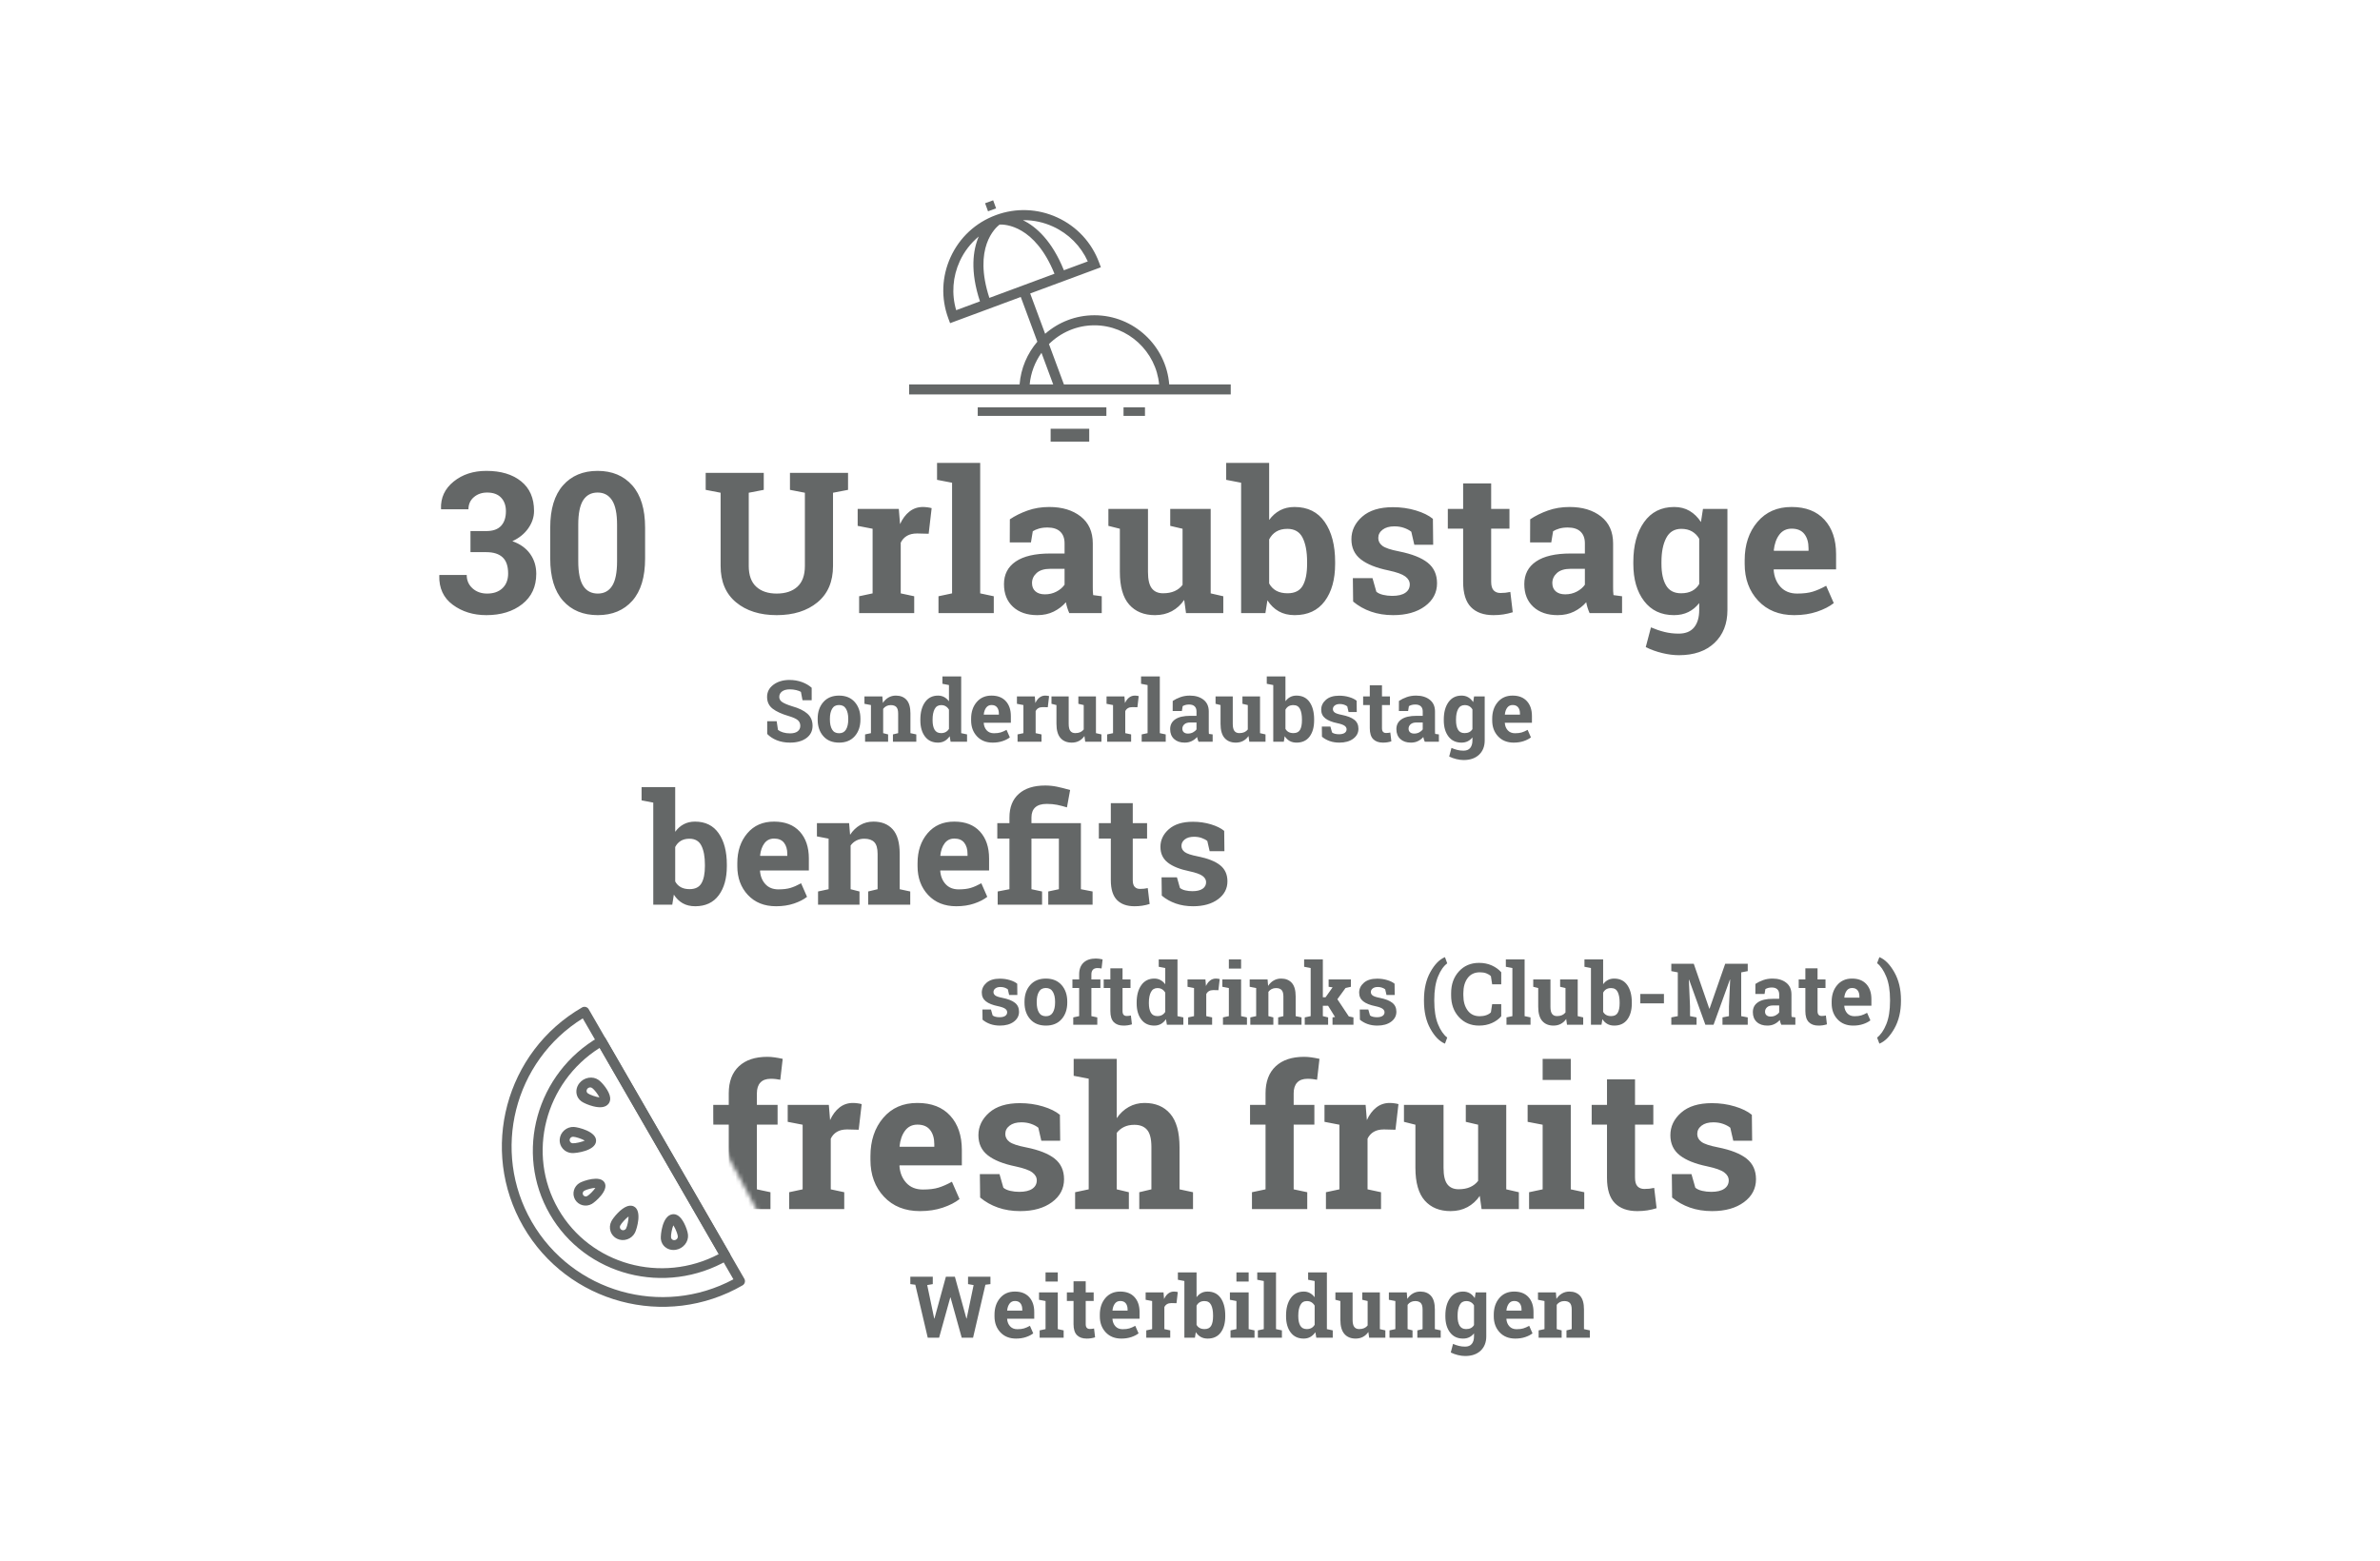 <?xml version="1.0" encoding="UTF-8" standalone="no"?>
<svg width="555px" height="364px" viewBox="0 0 555 364" version="1.1" xmlns="http://www.w3.org/2000/svg" xmlns:xlink="http://www.w3.org/1999/xlink">
    <!-- Generator: Sketch 44.1 (41455) - http://www.bohemiancoding.com/sketch -->
    <title>content-benefits</title>
    <desc>Created with Sketch.</desc>
    <defs>
        <path d="M0.152,0.557 L28.426,53.328 L302.178,53.328 C307.512,19.829 307.512,3.08 302.178,3.08 C296.845,3.08 205.043,3.08 26.774,3.08 L0.152,0.557 Z" id="path-1"></path>
    </defs>
    <g id="Page-1" stroke="none" stroke-width="1" fill="none" fill-rule="evenodd">
        <g id="content-benefits">
            <g id="Group" transform="translate(101, 46)">
                <path d="M68.494,156.018 C68.494,158.854 67.861,161.121 66.596,162.82 C65.33,164.52 63.502,165.369 61.111,165.369 C59.998,165.369 59.031,165.138 58.211,164.675 C57.391,164.212 56.699,163.541 56.137,162.662 L55.768,165 L51.338,165 L51.338,141.199 L48.613,140.672 L48.613,137.578 L56.453,137.578 L56.453,148.002 C57.004,147.24 57.663,146.654 58.431,146.244 C59.198,145.834 60.08,145.629 61.076,145.629 C63.49,145.629 65.33,146.54 66.596,148.362 C67.861,150.185 68.494,152.613 68.494,155.648 L68.494,156.018 Z M63.379,155.648 C63.379,153.797 63.106,152.329 62.562,151.245 C62.017,150.161 61.088,149.619 59.775,149.619 C58.979,149.619 58.305,149.786 57.754,150.12 C57.203,150.454 56.77,150.932 56.453,151.553 L56.453,159.586 C56.77,160.172 57.206,160.617 57.763,160.922 C58.319,161.227 59.002,161.379 59.811,161.379 C61.135,161.379 62.061,160.913 62.588,159.981 C63.115,159.05 63.379,157.729 63.379,156.018 L63.379,155.648 Z M79.973,165.369 C77.23,165.369 75.039,164.49 73.398,162.732 C71.758,160.975 70.938,158.742 70.938,156.035 L70.938,155.332 C70.938,152.508 71.714,150.182 73.267,148.354 C74.819,146.525 76.902,145.617 79.516,145.629 C82.082,145.629 84.074,146.402 85.492,147.949 C86.91,149.496 87.619,151.588 87.619,154.225 L87.619,157.02 L76.264,157.02 L76.229,157.125 C76.322,158.379 76.741,159.41 77.485,160.219 C78.229,161.027 79.24,161.432 80.518,161.432 C81.654,161.432 82.598,161.317 83.348,161.089 C84.098,160.86 84.918,160.5 85.809,160.008 L87.197,163.172 C86.412,163.793 85.396,164.314 84.147,164.736 C82.899,165.158 81.508,165.369 79.973,165.369 Z M79.516,149.584 C78.566,149.584 77.816,149.947 77.266,150.674 C76.715,151.4 76.375,152.355 76.246,153.539 L76.299,153.627 L82.592,153.627 L82.592,153.17 C82.592,152.08 82.337,151.21 81.827,150.56 C81.317,149.909 80.547,149.584 79.516,149.584 Z M89.764,161.924 L92.225,161.396 L92.225,149.602 L89.5,149.074 L89.5,145.98 L97.006,145.98 L97.234,148.705 C97.867,147.732 98.646,146.977 99.572,146.438 C100.498,145.898 101.535,145.629 102.684,145.629 C104.605,145.629 106.105,146.232 107.184,147.439 C108.262,148.646 108.801,150.539 108.801,153.117 L108.801,161.396 L111.262,161.924 L111.262,165 L101.453,165 L101.453,161.924 L103.65,161.396 L103.65,153.135 C103.65,151.857 103.393,150.952 102.877,150.419 C102.361,149.886 101.582,149.619 100.539,149.619 C99.859,149.619 99.25,149.757 98.711,150.032 C98.172,150.308 97.721,150.697 97.357,151.201 L97.357,161.396 L99.432,161.924 L99.432,165 L89.764,165 L89.764,161.924 Z M122.002,165.369 C119.26,165.369 117.068,164.49 115.428,162.732 C113.787,160.975 112.967,158.742 112.967,156.035 L112.967,155.332 C112.967,152.508 113.743,150.182 115.296,148.354 C116.849,146.525 118.932,145.617 121.545,145.629 C124.111,145.629 126.104,146.402 127.521,147.949 C128.939,149.496 129.648,151.588 129.648,154.225 L129.648,157.02 L118.293,157.02 L118.258,157.125 C118.352,158.379 118.771,159.41 119.515,160.219 C120.259,161.027 121.27,161.432 122.547,161.432 C123.684,161.432 124.627,161.317 125.377,161.089 C126.127,160.86 126.947,160.5 127.838,160.008 L129.227,163.172 C128.441,163.793 127.425,164.314 126.177,164.736 C124.929,165.158 123.537,165.369 122.002,165.369 Z M121.545,149.584 C120.596,149.584 119.846,149.947 119.295,150.674 C118.744,151.4 118.404,152.355 118.275,153.539 L118.328,153.627 L124.621,153.627 L124.621,153.17 C124.621,152.08 124.366,151.21 123.856,150.56 C123.347,149.909 122.576,149.584 121.545,149.584 Z M131.564,149.584 L131.564,145.98 L134.395,145.98 L134.395,144.68 C134.395,142.289 135.124,140.446 136.583,139.151 C138.042,137.856 140.096,137.209 142.744,137.209 C143.658,137.209 144.561,137.3 145.451,137.481 C146.342,137.663 147.373,137.924 148.545,138.264 L147.807,142.307 C146.951,142.049 146.175,141.85 145.478,141.709 C144.78,141.568 143.98,141.498 143.078,141.498 C141.895,141.498 141.007,141.768 140.415,142.307 C139.823,142.846 139.527,143.637 139.527,144.68 L139.527,145.98 L151.059,145.98 L151.059,161.396 L153.783,161.924 L153.783,165 L143.447,165 L143.447,161.924 L145.926,161.396 L145.926,149.584 L139.527,149.584 L139.527,161.396 L142.006,161.924 L142.006,165 L131.652,165 L131.652,161.924 L134.395,161.396 L134.395,149.584 L131.564,149.584 Z M163.152,141.322 L163.152,145.98 L166.492,145.98 L166.492,149.584 L163.152,149.584 L163.152,159.27 C163.152,160.008 163.305,160.535 163.609,160.852 C163.914,161.168 164.324,161.326 164.84,161.326 C165.191,161.326 165.499,161.312 165.763,161.282 C166.026,161.253 166.322,161.203 166.65,161.133 L167.09,164.842 C166.516,165.018 165.947,165.149 165.385,165.237 C164.822,165.325 164.213,165.369 163.557,165.369 C161.787,165.369 160.425,164.883 159.47,163.91 C158.515,162.937 158.037,161.396 158.037,159.287 L158.037,149.584 L155.242,149.584 L155.242,145.98 L158.037,145.98 L158.037,141.322 L163.152,141.322 Z M184.527,152.52 L181.082,152.52 L180.537,150.146 C180.186,149.865 179.743,149.631 179.21,149.443 C178.677,149.256 178.088,149.162 177.443,149.162 C176.541,149.162 175.826,149.364 175.299,149.769 C174.771,150.173 174.508,150.68 174.508,151.289 C174.508,151.863 174.76,152.341 175.264,152.722 C175.768,153.103 176.775,153.439 178.287,153.732 C180.643,154.201 182.389,154.89 183.525,155.798 C184.662,156.706 185.23,157.957 185.23,159.551 C185.23,161.262 184.495,162.659 183.024,163.743 C181.554,164.827 179.617,165.369 177.215,165.369 C175.75,165.369 174.405,165.155 173.181,164.728 C171.956,164.3 170.869,163.688 169.92,162.891 L169.867,158.619 L173.453,158.619 L174.156,161.098 C174.461,161.355 174.877,161.546 175.404,161.669 C175.932,161.792 176.482,161.854 177.057,161.854 C178.1,161.854 178.894,161.666 179.438,161.291 C179.983,160.916 180.256,160.406 180.256,159.762 C180.256,159.199 179.98,158.713 179.43,158.303 C178.879,157.893 177.865,157.529 176.389,157.213 C174.15,156.756 172.46,156.079 171.317,155.183 C170.175,154.286 169.604,153.064 169.604,151.518 C169.604,149.924 170.26,148.55 171.572,147.396 C172.885,146.241 174.754,145.664 177.18,145.664 C178.656,145.664 180.054,145.863 181.372,146.262 C182.69,146.66 183.725,147.17 184.475,147.791 L184.527,152.52 Z" id="benefits-copy" fill="#646767"></path>
                <path d="M136.238,186.066 L134.324,186.066 L134.021,184.748 C133.826,184.592 133.58,184.462 133.284,184.357 C132.988,184.253 132.661,184.201 132.303,184.201 C131.801,184.201 131.404,184.313 131.111,184.538 C130.818,184.763 130.672,185.044 130.672,185.383 C130.672,185.702 130.812,185.967 131.092,186.179 C131.372,186.39 131.932,186.577 132.771,186.74 C134.08,187.001 135.05,187.383 135.682,187.888 C136.313,188.392 136.629,189.087 136.629,189.973 C136.629,190.923 136.22,191.7 135.403,192.302 C134.586,192.904 133.51,193.205 132.176,193.205 C131.362,193.205 130.615,193.086 129.935,192.849 C129.254,192.611 128.65,192.271 128.123,191.828 L128.094,189.455 L130.086,189.455 L130.477,190.832 C130.646,190.975 130.877,191.081 131.17,191.149 C131.463,191.218 131.769,191.252 132.088,191.252 C132.667,191.252 133.108,191.148 133.411,190.939 C133.714,190.731 133.865,190.448 133.865,190.09 C133.865,189.777 133.712,189.507 133.406,189.279 C133.1,189.051 132.537,188.85 131.717,188.674 C130.473,188.42 129.534,188.044 128.899,187.546 C128.265,187.048 127.947,186.369 127.947,185.51 C127.947,184.624 128.312,183.861 129.041,183.22 C129.77,182.578 130.809,182.258 132.156,182.258 C132.977,182.258 133.753,182.368 134.485,182.59 C135.218,182.811 135.792,183.094 136.209,183.439 L136.238,186.066 Z M137.908,187.619 C137.908,186.044 138.349,184.753 139.231,183.747 C140.114,182.741 141.333,182.238 142.889,182.238 C144.451,182.238 145.673,182.74 146.556,183.742 C147.438,184.745 147.879,186.037 147.879,187.619 L147.879,187.824 C147.879,189.413 147.438,190.707 146.556,191.706 C145.673,192.705 144.458,193.205 142.908,193.205 C141.339,193.205 140.114,192.705 139.231,191.706 C138.349,190.707 137.908,189.413 137.908,187.824 L137.908,187.619 Z M140.76,187.824 C140.76,188.788 140.929,189.561 141.268,190.144 C141.606,190.726 142.153,191.018 142.908,191.018 C143.644,191.018 144.183,190.725 144.524,190.139 C144.866,189.553 145.037,188.781 145.037,187.824 L145.037,187.619 C145.037,186.682 144.865,185.917 144.52,185.324 C144.174,184.732 143.631,184.436 142.889,184.436 C142.146,184.436 141.606,184.732 141.268,185.324 C140.929,185.917 140.76,186.682 140.76,187.619 L140.76,187.824 Z M149.275,191.291 L150.652,190.998 L150.652,184.436 L149.08,184.436 L149.08,182.434 L150.652,182.434 L150.652,181.262 C150.652,180.077 150.994,179.164 151.678,178.522 C152.361,177.881 153.322,177.561 154.559,177.561 C154.799,177.561 155.045,177.578 155.296,177.614 C155.547,177.65 155.822,177.701 156.121,177.766 L155.877,179.885 C155.721,179.859 155.569,179.836 155.423,179.816 C155.276,179.797 155.105,179.787 154.91,179.787 C154.448,179.787 154.098,179.914 153.86,180.168 C153.623,180.422 153.504,180.786 153.504,181.262 L153.504,182.434 L155.604,182.434 L155.604,184.436 L153.504,184.436 L153.504,190.998 L154.881,191.291 L154.881,193 L149.275,193 L149.275,191.291 Z M160.77,179.846 L160.77,182.434 L162.625,182.434 L162.625,184.436 L160.77,184.436 L160.77,189.816 C160.77,190.227 160.854,190.52 161.023,190.695 C161.193,190.871 161.421,190.959 161.707,190.959 C161.902,190.959 162.073,190.951 162.22,190.935 C162.366,190.918 162.531,190.891 162.713,190.852 L162.957,192.912 C162.638,193.01 162.322,193.083 162.01,193.132 C161.697,193.181 161.359,193.205 160.994,193.205 C160.011,193.205 159.254,192.935 158.724,192.395 C158.193,191.854 157.928,190.998 157.928,189.826 L157.928,184.436 L156.375,184.436 L156.375,182.434 L157.928,182.434 L157.928,179.846 L160.77,179.846 Z M170.896,191.711 C170.564,192.199 170.172,192.57 169.72,192.824 C169.267,193.078 168.751,193.205 168.172,193.205 C166.87,193.205 165.859,192.73 165.14,191.779 C164.42,190.829 164.061,189.572 164.061,188.01 L164.061,187.805 C164.061,186.138 164.422,184.794 165.145,183.771 C165.867,182.749 166.883,182.238 168.191,182.238 C168.719,182.238 169.194,182.354 169.617,182.585 C170.04,182.816 170.411,183.143 170.73,183.566 L170.73,179.777 L169.207,179.484 L169.207,177.766 L173.582,177.766 L173.582,190.998 L174.949,191.291 L174.949,193 L171.111,193 L170.896,191.711 Z M166.912,188.01 C166.912,188.934 167.067,189.662 167.376,190.192 C167.685,190.723 168.191,190.988 168.895,190.988 C169.311,190.988 169.673,190.904 169.979,190.734 C170.285,190.565 170.535,190.321 170.73,190.002 L170.73,185.52 C170.535,185.181 170.286,184.919 169.983,184.733 C169.681,184.548 169.324,184.455 168.914,184.455 C168.217,184.455 167.71,184.764 167.391,185.383 C167.072,186.001 166.912,186.809 166.912,187.805 L166.912,188.01 Z M176.072,191.291 L177.439,190.998 L177.439,184.445 L175.926,184.152 L175.926,182.434 L180.096,182.434 L180.223,183.977 C180.47,183.43 180.789,183.003 181.18,182.697 C181.57,182.391 182.023,182.238 182.537,182.238 C182.687,182.238 182.845,182.25 183.011,182.272 C183.177,182.295 183.315,182.323 183.426,182.355 L183.123,184.953 L181.951,184.924 C181.535,184.924 181.189,185.005 180.916,185.168 C180.643,185.331 180.434,185.562 180.291,185.861 L180.291,190.998 L181.658,191.291 L181.658,193 L176.072,193 L176.072,191.291 Z M184.188,191.291 L185.564,190.998 L185.564,184.445 L184.041,184.152 L184.041,182.434 L188.416,182.434 L188.416,190.998 L189.783,191.291 L189.783,193 L184.188,193 L184.188,191.291 Z M188.416,179.904 L185.564,179.904 L185.564,177.766 L188.416,177.766 L188.416,179.904 Z M190.564,191.291 L191.932,190.998 L191.932,184.445 L190.418,184.152 L190.418,182.434 L194.588,182.434 L194.715,183.947 C195.066,183.407 195.499,182.987 196.014,182.688 C196.528,182.388 197.104,182.238 197.742,182.238 C198.81,182.238 199.643,182.574 200.242,183.244 C200.841,183.915 201.141,184.966 201.141,186.398 L201.141,190.998 L202.508,191.291 L202.508,193 L197.059,193 L197.059,191.291 L198.279,190.998 L198.279,186.408 C198.279,185.699 198.136,185.196 197.85,184.899 C197.563,184.603 197.13,184.455 196.551,184.455 C196.173,184.455 195.835,184.532 195.535,184.685 C195.236,184.838 194.985,185.054 194.783,185.334 L194.783,190.998 L195.936,191.291 L195.936,193 L190.564,193 L190.564,191.291 Z M203.113,179.484 L203.113,177.766 L207.479,177.766 L207.479,186.594 L208.113,186.594 L209.754,184.279 L208.826,184.152 L208.826,182.434 L214.021,182.434 L214.021,184.152 L212.771,184.436 L210.867,187.053 L213.533,191.066 L214.617,191.291 L214.617,193 L209.734,193 L209.734,191.291 L210.32,191.193 L208.699,188.576 L207.479,188.576 L207.479,190.998 L208.709,191.291 L208.709,193 L203.26,193 L203.26,191.291 L204.637,190.998 L204.637,179.777 L203.113,179.484 Z M224.236,186.066 L222.322,186.066 L222.02,184.748 C221.824,184.592 221.578,184.462 221.282,184.357 C220.986,184.253 220.659,184.201 220.301,184.201 C219.799,184.201 219.402,184.313 219.109,184.538 C218.816,184.763 218.67,185.044 218.67,185.383 C218.67,185.702 218.81,185.967 219.09,186.179 C219.37,186.39 219.93,186.577 220.77,186.74 C222.078,187.001 223.048,187.383 223.68,187.888 C224.311,188.392 224.627,189.087 224.627,189.973 C224.627,190.923 224.218,191.7 223.401,192.302 C222.584,192.904 221.508,193.205 220.174,193.205 C219.36,193.205 218.613,193.086 217.933,192.849 C217.252,192.611 216.648,192.271 216.121,191.828 L216.092,189.455 L218.084,189.455 L218.475,190.832 C218.644,190.975 218.875,191.081 219.168,191.149 C219.461,191.218 219.767,191.252 220.086,191.252 C220.665,191.252 221.106,191.148 221.409,190.939 C221.712,190.731 221.863,190.448 221.863,190.09 C221.863,189.777 221.71,189.507 221.404,189.279 C221.098,189.051 220.535,188.85 219.715,188.674 C218.471,188.42 217.532,188.044 216.897,187.546 C216.263,187.048 215.945,186.369 215.945,185.51 C215.945,184.624 216.31,183.861 217.039,183.22 C217.768,182.578 218.807,182.258 220.154,182.258 C220.975,182.258 221.751,182.368 222.483,182.59 C223.216,182.811 223.79,183.094 224.207,183.439 L224.236,186.066 Z M231.062,187.219 C231.062,184.667 231.557,182.5 232.547,180.72 C233.536,178.939 234.656,177.785 235.906,177.258 L235.965,177.258 L236.482,178.684 C235.63,179.322 234.913,180.35 234.334,181.77 C233.755,183.189 233.465,184.999 233.465,187.199 L233.465,187.453 C233.465,189.66 233.755,191.472 234.334,192.888 C234.913,194.304 235.63,195.34 236.482,195.998 L235.965,197.395 L235.906,197.395 C234.656,196.867 233.536,195.715 232.547,193.938 C231.557,192.16 231.062,189.992 231.062,187.434 L231.062,187.219 Z M249.08,183.576 L246.961,183.576 L246.668,181.682 C246.388,181.402 246.035,181.18 245.608,181.018 C245.182,180.855 244.679,180.773 244.1,180.773 C242.863,180.773 241.91,181.223 241.243,182.121 C240.576,183.02 240.242,184.191 240.242,185.637 L240.242,186.135 C240.242,187.58 240.574,188.755 241.238,189.66 C241.902,190.565 242.84,191.018 244.051,191.018 C244.611,191.018 245.123,190.936 245.589,190.773 C246.054,190.611 246.414,190.389 246.668,190.109 L246.961,188.215 L249.08,188.215 L249.08,191.027 C248.507,191.691 247.776,192.22 246.888,192.614 C245.999,193.008 245.005,193.205 243.904,193.205 C241.997,193.205 240.434,192.544 239.217,191.223 C237.999,189.901 237.391,188.205 237.391,186.135 L237.391,185.656 C237.391,183.592 237.996,181.896 239.207,180.568 C240.418,179.24 241.984,178.576 243.904,178.576 C245.005,178.576 245.997,178.776 246.883,179.177 C247.768,179.577 248.501,180.106 249.08,180.764 L249.08,183.576 Z M250.154,179.484 L250.154,177.766 L254.529,177.766 L254.529,190.998 L255.906,191.291 L255.906,193 L250.301,193 L250.301,191.291 L251.678,190.998 L251.678,179.777 L250.154,179.484 Z M264.227,191.662 C263.888,192.157 263.47,192.538 262.972,192.805 C262.474,193.072 261.906,193.205 261.268,193.205 C260.154,193.205 259.282,192.849 258.65,192.136 C258.019,191.423 257.703,190.314 257.703,188.811 L257.703,184.445 L256.541,184.152 L256.541,182.434 L260.555,182.434 L260.555,188.83 C260.555,189.598 260.683,190.15 260.94,190.485 C261.198,190.821 261.58,190.988 262.088,190.988 C262.537,190.988 262.926,190.915 263.255,190.769 C263.584,190.622 263.852,190.412 264.061,190.139 L264.061,184.445 L262.811,184.152 L262.811,182.434 L266.912,182.434 L266.912,190.998 L268.191,191.291 L268.191,193 L264.412,193 L264.227,191.662 Z M279.529,188.01 C279.529,189.585 279.178,190.845 278.475,191.789 C277.771,192.733 276.756,193.205 275.428,193.205 C274.809,193.205 274.272,193.076 273.816,192.819 C273.361,192.562 272.977,192.189 272.664,191.701 L272.459,193 L269.998,193 L269.998,179.777 L268.484,179.484 L268.484,177.766 L272.84,177.766 L272.84,183.557 C273.146,183.133 273.512,182.808 273.938,182.58 C274.365,182.352 274.855,182.238 275.408,182.238 C276.749,182.238 277.771,182.744 278.475,183.757 C279.178,184.769 279.529,186.118 279.529,187.805 L279.529,188.01 Z M276.688,187.805 C276.688,186.776 276.536,185.961 276.233,185.358 C275.931,184.756 275.415,184.455 274.686,184.455 C274.243,184.455 273.868,184.548 273.562,184.733 C273.257,184.919 273.016,185.184 272.84,185.529 L272.84,189.992 C273.016,190.318 273.258,190.565 273.567,190.734 C273.877,190.904 274.256,190.988 274.705,190.988 C275.441,190.988 275.955,190.729 276.248,190.212 C276.541,189.694 276.688,188.96 276.688,188.01 L276.688,187.805 Z M287.02,188.02 L281.512,188.02 L281.512,185.822 L287.02,185.822 L287.02,188.02 Z M302.459,182.482 L302.4,182.473 L298.592,193 L296.678,193 L292.889,182.512 L292.83,182.521 L293.104,188.762 L293.104,190.998 L294.627,191.291 L294.627,193 L288.738,193 L288.738,191.291 L290.252,190.998 L290.252,180.793 L288.738,180.5 L288.738,178.781 L293.973,178.781 L297.596,189.26 L297.654,189.26 L301.307,178.781 L306.561,178.781 L306.561,180.5 L305.037,180.793 L305.037,190.998 L306.561,191.291 L306.561,193 L300.672,193 L300.672,191.291 L302.186,190.998 L302.186,188.762 L302.459,182.482 Z M314.373,193 C314.295,192.824 314.227,192.644 314.168,192.458 C314.109,192.272 314.064,192.085 314.031,191.896 C313.693,192.287 313.281,192.603 312.796,192.844 C312.311,193.085 311.756,193.205 311.131,193.205 C310.096,193.205 309.274,192.924 308.665,192.36 C308.056,191.797 307.752,191.031 307.752,190.061 C307.752,189.071 308.149,188.306 308.943,187.766 C309.738,187.225 310.903,186.955 312.439,186.955 L313.895,186.955 L313.895,185.92 C313.895,185.412 313.748,185.018 313.455,184.738 C313.162,184.458 312.729,184.318 312.156,184.318 C311.831,184.318 311.541,184.356 311.287,184.431 C311.033,184.506 310.828,184.595 310.672,184.699 L310.486,185.832 L308.338,185.832 L308.348,183.488 C308.868,183.137 309.466,182.84 310.14,182.6 C310.813,182.359 311.548,182.238 312.342,182.238 C313.65,182.238 314.713,182.559 315.53,183.2 C316.347,183.841 316.756,184.755 316.756,185.939 L316.756,190.305 C316.756,190.467 316.757,190.62 316.761,190.764 C316.764,190.907 316.775,191.044 316.795,191.174 L317.664,191.291 L317.664,193 L314.373,193 Z M311.902,191.096 C312.332,191.096 312.723,191.003 313.074,190.817 C313.426,190.632 313.699,190.399 313.895,190.119 L313.895,188.508 L312.439,188.508 C311.834,188.508 311.375,188.649 311.062,188.933 C310.75,189.216 310.594,189.556 310.594,189.953 C310.594,190.311 310.709,190.591 310.94,190.793 C311.172,190.995 311.492,191.096 311.902,191.096 Z M322.84,179.846 L322.84,182.434 L324.695,182.434 L324.695,184.436 L322.84,184.436 L322.84,189.816 C322.84,190.227 322.924,190.52 323.094,190.695 C323.263,190.871 323.491,190.959 323.777,190.959 C323.973,190.959 324.144,190.951 324.29,190.935 C324.437,190.918 324.601,190.891 324.783,190.852 L325.027,192.912 C324.708,193.01 324.393,193.083 324.08,193.132 C323.768,193.181 323.429,193.205 323.064,193.205 C322.081,193.205 321.325,192.935 320.794,192.395 C320.263,191.854 319.998,190.998 319.998,189.826 L319.998,184.436 L318.445,184.436 L318.445,182.434 L319.998,182.434 L319.998,179.846 L322.84,179.846 Z M331.15,193.205 C329.627,193.205 328.41,192.717 327.498,191.74 C326.587,190.764 326.131,189.523 326.131,188.02 L326.131,187.629 C326.131,186.06 326.562,184.768 327.425,183.752 C328.287,182.736 329.445,182.232 330.896,182.238 C332.322,182.238 333.429,182.668 334.217,183.527 C335.005,184.387 335.398,185.549 335.398,187.014 L335.398,188.566 L329.09,188.566 L329.07,188.625 C329.122,189.322 329.355,189.895 329.769,190.344 C330.182,190.793 330.743,191.018 331.453,191.018 C332.085,191.018 332.609,190.954 333.025,190.827 C333.442,190.7 333.898,190.5 334.393,190.227 L335.164,191.984 C334.728,192.329 334.163,192.619 333.47,192.854 C332.776,193.088 332.003,193.205 331.15,193.205 Z M330.896,184.436 C330.369,184.436 329.952,184.637 329.646,185.041 C329.34,185.445 329.152,185.975 329.08,186.633 L329.109,186.682 L332.605,186.682 L332.605,186.428 C332.605,185.822 332.464,185.339 332.181,184.978 C331.897,184.616 331.469,184.436 330.896,184.436 Z M342.293,187.434 C342.293,189.927 341.779,192.08 340.75,193.894 C339.721,195.707 338.576,196.874 337.312,197.395 L337.254,197.395 L336.727,195.998 C337.566,195.36 338.279,194.328 338.865,192.902 C339.451,191.477 339.744,189.66 339.744,187.453 L339.744,187.199 C339.744,185.012 339.448,183.2 338.855,181.765 C338.263,180.329 337.553,179.289 336.727,178.645 L337.254,177.258 L337.312,177.258 C338.576,177.779 339.721,178.947 340.75,180.764 C341.779,182.58 342.293,184.732 342.293,187.219 L342.293,187.434 Z" id="softdrinks-(Club-Mat-Copy" fill="#646767"></path>
                <path d="M129.965,253.5 L128.793,253.646 L125.912,266 L123.266,266 L120.658,256.615 L120.6,256.615 L117.992,266 L115.346,266 L112.445,253.646 L111.283,253.5 L111.283,251.781 L116.518,251.781 L116.518,253.5 L115.219,253.725 L116.85,261.518 L116.908,261.527 L119.574,251.781 L121.674,251.781 L124.359,261.527 L124.418,261.518 L126.039,253.725 L124.74,253.5 L124.74,251.781 L129.965,251.781 L129.965,253.5 Z M135.932,266.205 C134.408,266.205 133.191,265.717 132.279,264.74 C131.368,263.764 130.912,262.523 130.912,261.02 L130.912,260.629 C130.912,259.06 131.343,257.768 132.206,256.752 C133.069,255.736 134.226,255.232 135.678,255.238 C137.104,255.238 138.21,255.668 138.998,256.527 C139.786,257.387 140.18,258.549 140.18,260.014 L140.18,261.566 L133.871,261.566 L133.852,261.625 C133.904,262.322 134.136,262.895 134.55,263.344 C134.963,263.793 135.525,264.018 136.234,264.018 C136.866,264.018 137.39,263.954 137.807,263.827 C138.223,263.7 138.679,263.5 139.174,263.227 L139.945,264.984 C139.509,265.329 138.944,265.619 138.251,265.854 C137.558,266.088 136.785,266.205 135.932,266.205 Z M135.678,257.436 C135.15,257.436 134.734,257.637 134.428,258.041 C134.122,258.445 133.933,258.975 133.861,259.633 L133.891,259.682 L137.387,259.682 L137.387,259.428 C137.387,258.822 137.245,258.339 136.962,257.978 C136.679,257.616 136.251,257.436 135.678,257.436 Z M141.439,264.291 L142.816,263.998 L142.816,257.445 L141.293,257.152 L141.293,255.434 L145.668,255.434 L145.668,263.998 L147.035,264.291 L147.035,266 L141.439,266 L141.439,264.291 Z M145.668,252.904 L142.816,252.904 L142.816,250.766 L145.668,250.766 L145.668,252.904 Z M152.182,252.846 L152.182,255.434 L154.037,255.434 L154.037,257.436 L152.182,257.436 L152.182,262.816 C152.182,263.227 152.266,263.52 152.436,263.695 C152.605,263.871 152.833,263.959 153.119,263.959 C153.314,263.959 153.485,263.951 153.632,263.935 C153.778,263.918 153.943,263.891 154.125,263.852 L154.369,265.912 C154.05,266.01 153.734,266.083 153.422,266.132 C153.109,266.181 152.771,266.205 152.406,266.205 C151.423,266.205 150.666,265.935 150.136,265.395 C149.605,264.854 149.34,263.998 149.34,262.826 L149.34,257.436 L147.787,257.436 L147.787,255.434 L149.34,255.434 L149.34,252.846 L152.182,252.846 Z M160.492,266.205 C158.969,266.205 157.751,265.717 156.84,264.74 C155.928,263.764 155.473,262.523 155.473,261.02 L155.473,260.629 C155.473,259.06 155.904,257.768 156.767,256.752 C157.629,255.736 158.786,255.232 160.238,255.238 C161.664,255.238 162.771,255.668 163.559,256.527 C164.346,257.387 164.74,258.549 164.74,260.014 L164.74,261.566 L158.432,261.566 L158.412,261.625 C158.464,262.322 158.697,262.895 159.11,263.344 C159.524,263.793 160.085,264.018 160.795,264.018 C161.426,264.018 161.951,263.954 162.367,263.827 C162.784,263.7 163.24,263.5 163.734,263.227 L164.506,264.984 C164.07,265.329 163.505,265.619 162.812,265.854 C162.118,266.088 161.345,266.205 160.492,266.205 Z M160.238,257.436 C159.711,257.436 159.294,257.637 158.988,258.041 C158.682,258.445 158.493,258.975 158.422,259.633 L158.451,259.682 L161.947,259.682 L161.947,259.428 C161.947,258.822 161.806,258.339 161.522,257.978 C161.239,257.616 160.811,257.436 160.238,257.436 Z M166.303,264.291 L167.67,263.998 L167.67,257.445 L166.156,257.152 L166.156,255.434 L170.326,255.434 L170.453,256.977 C170.701,256.43 171.02,256.003 171.41,255.697 C171.801,255.391 172.253,255.238 172.768,255.238 C172.917,255.238 173.075,255.25 173.241,255.272 C173.407,255.295 173.546,255.323 173.656,255.355 L173.354,257.953 L172.182,257.924 C171.765,257.924 171.42,258.005 171.146,258.168 C170.873,258.331 170.665,258.562 170.521,258.861 L170.521,263.998 L171.889,264.291 L171.889,266 L166.303,266 L166.303,264.291 Z M184.721,261.01 C184.721,262.585 184.369,263.845 183.666,264.789 C182.963,265.733 181.947,266.205 180.619,266.205 C180.001,266.205 179.464,266.076 179.008,265.819 C178.552,265.562 178.168,265.189 177.855,264.701 L177.65,266 L175.189,266 L175.189,252.777 L173.676,252.484 L173.676,250.766 L178.031,250.766 L178.031,256.557 C178.337,256.133 178.703,255.808 179.13,255.58 C179.556,255.352 180.046,255.238 180.6,255.238 C181.941,255.238 182.963,255.744 183.666,256.757 C184.369,257.769 184.721,259.118 184.721,260.805 L184.721,261.01 Z M181.879,260.805 C181.879,259.776 181.728,258.961 181.425,258.358 C181.122,257.756 180.606,257.455 179.877,257.455 C179.434,257.455 179.06,257.548 178.754,257.733 C178.448,257.919 178.207,258.184 178.031,258.529 L178.031,262.992 C178.207,263.318 178.45,263.565 178.759,263.734 C179.068,263.904 179.447,263.988 179.896,263.988 C180.632,263.988 181.146,263.729 181.439,263.212 C181.732,262.694 181.879,261.96 181.879,261.01 L181.879,260.805 Z M185.951,264.291 L187.328,263.998 L187.328,257.445 L185.805,257.152 L185.805,255.434 L190.18,255.434 L190.18,263.998 L191.547,264.291 L191.547,266 L185.951,266 L185.951,264.291 Z M190.18,252.904 L187.328,252.904 L187.328,250.766 L190.18,250.766 L190.18,252.904 Z M192.182,252.484 L192.182,250.766 L196.557,250.766 L196.557,263.998 L197.934,264.291 L197.934,266 L192.328,266 L192.328,264.291 L193.705,263.998 L193.705,252.777 L192.182,252.484 Z M205.736,264.711 C205.404,265.199 205.012,265.57 204.56,265.824 C204.107,266.078 203.591,266.205 203.012,266.205 C201.71,266.205 200.699,265.73 199.979,264.779 C199.26,263.829 198.9,262.572 198.9,261.01 L198.9,260.805 C198.9,259.138 199.262,257.794 199.984,256.771 C200.707,255.749 201.723,255.238 203.031,255.238 C203.559,255.238 204.034,255.354 204.457,255.585 C204.88,255.816 205.251,256.143 205.57,256.566 L205.57,252.777 L204.047,252.484 L204.047,250.766 L208.422,250.766 L208.422,263.998 L209.789,264.291 L209.789,266 L205.951,266 L205.736,264.711 Z M201.752,261.01 C201.752,261.934 201.907,262.662 202.216,263.192 C202.525,263.723 203.031,263.988 203.734,263.988 C204.151,263.988 204.512,263.904 204.818,263.734 C205.124,263.565 205.375,263.321 205.57,263.002 L205.57,258.52 C205.375,258.181 205.126,257.919 204.823,257.733 C204.521,257.548 204.164,257.455 203.754,257.455 C203.057,257.455 202.549,257.764 202.23,258.383 C201.911,259.001 201.752,259.809 201.752,260.805 L201.752,261.01 Z M218.09,264.662 C217.751,265.157 217.333,265.538 216.835,265.805 C216.337,266.072 215.769,266.205 215.131,266.205 C214.018,266.205 213.145,265.849 212.514,265.136 C211.882,264.423 211.566,263.314 211.566,261.811 L211.566,257.445 L210.404,257.152 L210.404,255.434 L214.418,255.434 L214.418,261.83 C214.418,262.598 214.547,263.15 214.804,263.485 C215.061,263.821 215.443,263.988 215.951,263.988 C216.4,263.988 216.789,263.915 217.118,263.769 C217.447,263.622 217.715,263.412 217.924,263.139 L217.924,257.445 L216.674,257.152 L216.674,255.434 L220.775,255.434 L220.775,263.998 L222.055,264.291 L222.055,266 L218.275,266 L218.09,264.662 Z M223.021,264.291 L224.389,263.998 L224.389,257.445 L222.875,257.152 L222.875,255.434 L227.045,255.434 L227.172,256.947 C227.523,256.407 227.956,255.987 228.471,255.688 C228.985,255.388 229.561,255.238 230.199,255.238 C231.267,255.238 232.1,255.574 232.699,256.244 C233.298,256.915 233.598,257.966 233.598,259.398 L233.598,263.998 L234.965,264.291 L234.965,266 L229.516,266 L229.516,264.291 L230.736,263.998 L230.736,259.408 C230.736,258.699 230.593,258.196 230.307,257.899 C230.02,257.603 229.587,257.455 229.008,257.455 C228.63,257.455 228.292,257.532 227.992,257.685 C227.693,257.838 227.442,258.054 227.24,258.334 L227.24,263.998 L228.393,264.291 L228.393,266 L223.021,266 L223.021,264.291 Z M236.049,260.805 C236.049,259.138 236.412,257.794 237.138,256.771 C237.864,255.749 238.881,255.238 240.189,255.238 C240.782,255.238 241.303,255.37 241.752,255.634 C242.201,255.897 242.585,256.273 242.904,256.762 L243.109,255.434 L245.59,255.434 L245.59,265.688 C245.59,267.081 245.152,268.192 244.276,269.022 C243.401,269.853 242.198,270.268 240.668,270.268 C240.134,270.268 239.568,270.194 238.969,270.048 C238.37,269.901 237.816,269.701 237.309,269.447 L237.836,267.445 C238.292,267.641 238.747,267.795 239.203,267.909 C239.659,268.023 240.141,268.08 240.648,268.08 C241.345,268.08 241.866,267.868 242.211,267.445 C242.556,267.022 242.729,266.433 242.729,265.678 L242.729,264.984 C242.416,265.382 242.048,265.684 241.625,265.893 C241.202,266.101 240.717,266.205 240.17,266.205 C238.874,266.205 237.864,265.728 237.138,264.774 C236.412,263.821 236.049,262.566 236.049,261.01 L236.049,260.805 Z M238.9,261.01 C238.9,261.934 239.057,262.662 239.369,263.192 C239.682,263.723 240.189,263.988 240.893,263.988 C241.329,263.988 241.698,263.909 242.001,263.749 C242.304,263.59 242.546,263.357 242.729,263.051 L242.729,258.461 C242.546,258.142 242.304,257.895 242.001,257.719 C241.698,257.543 241.335,257.455 240.912,257.455 C240.215,257.455 239.706,257.764 239.384,258.383 C239.062,259.001 238.9,259.809 238.9,260.805 L238.9,261.01 Z M252.357,266.205 C250.834,266.205 249.617,265.717 248.705,264.74 C247.794,263.764 247.338,262.523 247.338,261.02 L247.338,260.629 C247.338,259.06 247.769,257.768 248.632,256.752 C249.494,255.736 250.652,255.232 252.104,255.238 C253.529,255.238 254.636,255.668 255.424,256.527 C256.212,257.387 256.605,258.549 256.605,260.014 L256.605,261.566 L250.297,261.566 L250.277,261.625 C250.329,262.322 250.562,262.895 250.976,263.344 C251.389,263.793 251.951,264.018 252.66,264.018 C253.292,264.018 253.816,263.954 254.232,263.827 C254.649,263.7 255.105,263.5 255.6,263.227 L256.371,264.984 C255.935,265.329 255.37,265.619 254.677,265.854 C253.983,266.088 253.21,266.205 252.357,266.205 Z M252.104,257.436 C251.576,257.436 251.16,257.637 250.854,258.041 C250.548,258.445 250.359,258.975 250.287,259.633 L250.316,259.682 L253.812,259.682 L253.812,259.428 C253.812,258.822 253.671,258.339 253.388,257.978 C253.104,257.616 252.676,257.436 252.104,257.436 Z M257.797,264.291 L259.164,263.998 L259.164,257.445 L257.65,257.152 L257.65,255.434 L261.82,255.434 L261.947,256.947 C262.299,256.407 262.732,255.987 263.246,255.688 C263.76,255.388 264.337,255.238 264.975,255.238 C266.042,255.238 266.876,255.574 267.475,256.244 C268.074,256.915 268.373,257.966 268.373,259.398 L268.373,263.998 L269.74,264.291 L269.74,266 L264.291,266 L264.291,264.291 L265.512,263.998 L265.512,259.408 C265.512,258.699 265.368,258.196 265.082,257.899 C264.796,257.603 264.363,257.455 263.783,257.455 C263.406,257.455 263.067,257.532 262.768,257.685 C262.468,257.838 262.217,258.054 262.016,258.334 L262.016,263.998 L263.168,264.291 L263.168,266 L257.797,266 L257.797,264.291 Z" id="Weiterbildungen-Copy" fill="#646767"></path>
                <path d="M88.279,117.322 L86.141,117.322 L85.77,115.369 C85.522,115.213 85.161,115.076 84.686,114.959 C84.21,114.842 83.706,114.783 83.172,114.783 C82.391,114.783 81.787,114.948 81.36,115.276 C80.934,115.605 80.721,116.03 80.721,116.551 C80.721,117.033 80.944,117.428 81.39,117.737 C81.836,118.047 82.605,118.374 83.699,118.719 C85.268,119.155 86.458,119.731 87.269,120.447 C88.079,121.163 88.484,122.104 88.484,123.27 C88.484,124.487 88.003,125.447 87.039,126.15 C86.076,126.854 84.806,127.205 83.23,127.205 C82.104,127.205 81.087,127.026 80.179,126.668 C79.271,126.31 78.514,125.815 77.908,125.184 L77.908,122.215 L80.115,122.215 L80.418,124.236 C80.704,124.471 81.093,124.664 81.585,124.817 C82.076,124.97 82.625,125.047 83.23,125.047 C84.012,125.047 84.606,124.887 85.013,124.568 C85.42,124.249 85.623,123.823 85.623,123.289 C85.623,122.742 85.429,122.303 85.042,121.971 C84.655,121.639 83.976,121.326 83.006,121.033 C81.32,120.545 80.044,119.965 79.178,119.295 C78.312,118.624 77.879,117.706 77.879,116.541 C77.879,115.389 78.367,114.446 79.344,113.714 C80.32,112.981 81.548,112.605 83.025,112.586 C84.119,112.586 85.115,112.752 86.014,113.084 C86.912,113.416 87.667,113.859 88.279,114.412 L88.279,117.322 Z M89.676,121.619 C89.676,120.044 90.117,118.753 90.999,117.747 C91.881,116.741 93.1,116.238 94.656,116.238 C96.219,116.238 97.441,116.74 98.323,117.742 C99.205,118.745 99.646,120.037 99.646,121.619 L99.646,121.824 C99.646,123.413 99.205,124.707 98.323,125.706 C97.441,126.705 96.225,127.205 94.676,127.205 C93.107,127.205 91.881,126.705 90.999,125.706 C90.117,124.707 89.676,123.413 89.676,121.824 L89.676,121.619 Z M92.527,121.824 C92.527,122.788 92.697,123.561 93.035,124.144 C93.374,124.726 93.921,125.018 94.676,125.018 C95.411,125.018 95.95,124.725 96.292,124.139 C96.634,123.553 96.805,122.781 96.805,121.824 L96.805,121.619 C96.805,120.682 96.632,119.917 96.287,119.324 C95.942,118.732 95.398,118.436 94.656,118.436 C93.914,118.436 93.374,118.732 93.035,119.324 C92.697,119.917 92.527,120.682 92.527,121.619 L92.527,121.824 Z M100.73,125.291 L102.098,124.998 L102.098,118.445 L100.584,118.152 L100.584,116.434 L104.754,116.434 L104.881,117.947 C105.232,117.407 105.665,116.987 106.18,116.688 C106.694,116.388 107.27,116.238 107.908,116.238 C108.976,116.238 109.809,116.574 110.408,117.244 C111.007,117.915 111.307,118.966 111.307,120.398 L111.307,124.998 L112.674,125.291 L112.674,127 L107.225,127 L107.225,125.291 L108.445,124.998 L108.445,120.408 C108.445,119.699 108.302,119.196 108.016,118.899 C107.729,118.603 107.296,118.455 106.717,118.455 C106.339,118.455 106.001,118.532 105.701,118.685 C105.402,118.838 105.151,119.054 104.949,119.334 L104.949,124.998 L106.102,125.291 L106.102,127 L100.73,127 L100.73,125.291 Z M120.457,125.711 C120.125,126.199 119.733,126.57 119.28,126.824 C118.828,127.078 118.312,127.205 117.732,127.205 C116.43,127.205 115.42,126.73 114.7,125.779 C113.981,124.829 113.621,123.572 113.621,122.01 L113.621,121.805 C113.621,120.138 113.982,118.794 114.705,117.771 C115.428,116.749 116.443,116.238 117.752,116.238 C118.279,116.238 118.755,116.354 119.178,116.585 C119.601,116.816 119.972,117.143 120.291,117.566 L120.291,113.777 L118.768,113.484 L118.768,111.766 L123.143,111.766 L123.143,124.998 L124.51,125.291 L124.51,127 L120.672,127 L120.457,125.711 Z M116.473,122.01 C116.473,122.934 116.627,123.662 116.937,124.192 C117.246,124.723 117.752,124.988 118.455,124.988 C118.872,124.988 119.233,124.904 119.539,124.734 C119.845,124.565 120.096,124.321 120.291,124.002 L120.291,119.52 C120.096,119.181 119.847,118.919 119.544,118.733 C119.241,118.548 118.885,118.455 118.475,118.455 C117.778,118.455 117.27,118.764 116.951,119.383 C116.632,120.001 116.473,120.809 116.473,121.805 L116.473,122.01 Z M130.477,127.205 C128.953,127.205 127.736,126.717 126.824,125.74 C125.913,124.764 125.457,123.523 125.457,122.02 L125.457,121.629 C125.457,120.06 125.888,118.768 126.751,117.752 C127.614,116.736 128.771,116.232 130.223,116.238 C131.648,116.238 132.755,116.668 133.543,117.527 C134.331,118.387 134.725,119.549 134.725,121.014 L134.725,122.566 L128.416,122.566 L128.396,122.625 C128.449,123.322 128.681,123.895 129.095,124.344 C129.508,124.793 130.07,125.018 130.779,125.018 C131.411,125.018 131.935,124.954 132.352,124.827 C132.768,124.7 133.224,124.5 133.719,124.227 L134.49,125.984 C134.054,126.329 133.489,126.619 132.796,126.854 C132.103,127.088 131.329,127.205 130.477,127.205 Z M130.223,118.436 C129.695,118.436 129.279,118.637 128.973,119.041 C128.667,119.445 128.478,119.975 128.406,120.633 L128.436,120.682 L131.932,120.682 L131.932,120.428 C131.932,119.822 131.79,119.339 131.507,118.978 C131.224,118.616 130.796,118.436 130.223,118.436 Z M136.287,125.291 L137.654,124.998 L137.654,118.445 L136.141,118.152 L136.141,116.434 L140.311,116.434 L140.438,117.977 C140.685,117.43 141.004,117.003 141.395,116.697 C141.785,116.391 142.238,116.238 142.752,116.238 C142.902,116.238 143.06,116.25 143.226,116.272 C143.392,116.295 143.53,116.323 143.641,116.355 L143.338,118.953 L142.166,118.924 C141.749,118.924 141.404,119.005 141.131,119.168 C140.857,119.331 140.649,119.562 140.506,119.861 L140.506,124.998 L141.873,125.291 L141.873,127 L136.287,127 L136.287,125.291 Z M151.883,125.662 C151.544,126.157 151.126,126.538 150.628,126.805 C150.13,127.072 149.562,127.205 148.924,127.205 C147.811,127.205 146.938,126.849 146.307,126.136 C145.675,125.423 145.359,124.314 145.359,122.811 L145.359,118.445 L144.197,118.152 L144.197,116.434 L148.211,116.434 L148.211,122.83 C148.211,123.598 148.34,124.15 148.597,124.485 C148.854,124.821 149.236,124.988 149.744,124.988 C150.193,124.988 150.582,124.915 150.911,124.769 C151.24,124.622 151.508,124.412 151.717,124.139 L151.717,118.445 L150.467,118.152 L150.467,116.434 L154.568,116.434 L154.568,124.998 L155.848,125.291 L155.848,127 L152.068,127 L151.883,125.662 Z M157.186,125.291 L158.553,124.998 L158.553,118.445 L157.039,118.152 L157.039,116.434 L161.209,116.434 L161.336,117.977 C161.583,117.43 161.902,117.003 162.293,116.697 C162.684,116.391 163.136,116.238 163.65,116.238 C163.8,116.238 163.958,116.25 164.124,116.272 C164.29,116.295 164.428,116.323 164.539,116.355 L164.236,118.953 L163.064,118.924 C162.648,118.924 162.303,119.005 162.029,119.168 C161.756,119.331 161.548,119.562 161.404,119.861 L161.404,124.998 L162.771,125.291 L162.771,127 L157.186,127 L157.186,125.291 Z M165.086,113.484 L165.086,111.766 L169.461,111.766 L169.461,124.998 L170.838,125.291 L170.838,127 L165.232,127 L165.232,125.291 L166.609,124.998 L166.609,113.777 L165.086,113.484 Z M178.494,127 C178.416,126.824 178.348,126.644 178.289,126.458 C178.23,126.272 178.185,126.085 178.152,125.896 C177.814,126.287 177.402,126.603 176.917,126.844 C176.432,127.085 175.877,127.205 175.252,127.205 C174.217,127.205 173.395,126.924 172.786,126.36 C172.177,125.797 171.873,125.031 171.873,124.061 C171.873,123.071 172.27,122.306 173.064,121.766 C173.859,121.225 175.024,120.955 176.561,120.955 L178.016,120.955 L178.016,119.92 C178.016,119.412 177.869,119.018 177.576,118.738 C177.283,118.458 176.85,118.318 176.277,118.318 C175.952,118.318 175.662,118.356 175.408,118.431 C175.154,118.506 174.949,118.595 174.793,118.699 L174.607,119.832 L172.459,119.832 L172.469,117.488 C172.99,117.137 173.587,116.84 174.261,116.6 C174.935,116.359 175.669,116.238 176.463,116.238 C177.771,116.238 178.834,116.559 179.651,117.2 C180.468,117.841 180.877,118.755 180.877,119.939 L180.877,124.305 C180.877,124.467 180.879,124.62 180.882,124.764 C180.885,124.907 180.896,125.044 180.916,125.174 L181.785,125.291 L181.785,127 L178.494,127 Z M176.023,125.096 C176.453,125.096 176.844,125.003 177.195,124.817 C177.547,124.632 177.82,124.399 178.016,124.119 L178.016,122.508 L176.561,122.508 C175.955,122.508 175.496,122.649 175.184,122.933 C174.871,123.216 174.715,123.556 174.715,123.953 C174.715,124.311 174.83,124.591 175.062,124.793 C175.293,124.995 175.613,125.096 176.023,125.096 Z M190.145,125.662 C189.806,126.157 189.388,126.538 188.89,126.805 C188.392,127.072 187.824,127.205 187.186,127.205 C186.072,127.205 185.2,126.849 184.568,126.136 C183.937,125.423 183.621,124.314 183.621,122.811 L183.621,118.445 L182.459,118.152 L182.459,116.434 L186.473,116.434 L186.473,122.83 C186.473,123.598 186.601,124.15 186.858,124.485 C187.116,124.821 187.498,124.988 188.006,124.988 C188.455,124.988 188.844,124.915 189.173,124.769 C189.502,124.622 189.77,124.412 189.979,124.139 L189.979,118.445 L188.729,118.152 L188.729,116.434 L192.83,116.434 L192.83,124.998 L194.109,125.291 L194.109,127 L190.33,127 L190.145,125.662 Z M205.447,122.01 C205.447,123.585 205.096,124.845 204.393,125.789 C203.689,126.733 202.674,127.205 201.346,127.205 C200.727,127.205 200.19,127.076 199.734,126.819 C199.279,126.562 198.895,126.189 198.582,125.701 L198.377,127 L195.916,127 L195.916,113.777 L194.402,113.484 L194.402,111.766 L198.758,111.766 L198.758,117.557 C199.064,117.133 199.43,116.808 199.856,116.58 C200.283,116.352 200.773,116.238 201.326,116.238 C202.667,116.238 203.689,116.744 204.393,117.757 C205.096,118.769 205.447,120.118 205.447,121.805 L205.447,122.01 Z M202.605,121.805 C202.605,120.776 202.454,119.961 202.151,119.358 C201.849,118.756 201.333,118.455 200.604,118.455 C200.161,118.455 199.786,118.548 199.48,118.733 C199.174,118.919 198.934,119.184 198.758,119.529 L198.758,123.992 C198.934,124.318 199.176,124.565 199.485,124.734 C199.795,124.904 200.174,124.988 200.623,124.988 C201.359,124.988 201.873,124.729 202.166,124.212 C202.459,123.694 202.605,122.96 202.605,122.01 L202.605,121.805 Z M215.389,120.066 L213.475,120.066 L213.172,118.748 C212.977,118.592 212.731,118.462 212.435,118.357 C212.138,118.253 211.811,118.201 211.453,118.201 C210.952,118.201 210.555,118.313 210.262,118.538 C209.969,118.763 209.822,119.044 209.822,119.383 C209.822,119.702 209.962,119.967 210.242,120.179 C210.522,120.39 211.082,120.577 211.922,120.74 C213.23,121.001 214.201,121.383 214.832,121.888 C215.464,122.392 215.779,123.087 215.779,123.973 C215.779,124.923 215.371,125.7 214.554,126.302 C213.737,126.904 212.661,127.205 211.326,127.205 C210.512,127.205 209.765,127.086 209.085,126.849 C208.405,126.611 207.801,126.271 207.273,125.828 L207.244,123.455 L209.236,123.455 L209.627,124.832 C209.796,124.975 210.027,125.081 210.32,125.149 C210.613,125.218 210.919,125.252 211.238,125.252 C211.818,125.252 212.259,125.148 212.562,124.939 C212.864,124.731 213.016,124.448 213.016,124.09 C213.016,123.777 212.863,123.507 212.557,123.279 C212.251,123.051 211.688,122.85 210.867,122.674 C209.624,122.42 208.685,122.044 208.05,121.546 C207.415,121.048 207.098,120.369 207.098,119.51 C207.098,118.624 207.462,117.861 208.191,117.22 C208.921,116.578 209.959,116.258 211.307,116.258 C212.127,116.258 212.903,116.368 213.636,116.59 C214.368,116.811 214.943,117.094 215.359,117.439 L215.389,120.066 Z M221.268,113.846 L221.268,116.434 L223.123,116.434 L223.123,118.436 L221.268,118.436 L221.268,123.816 C221.268,124.227 221.352,124.52 221.521,124.695 C221.691,124.871 221.919,124.959 222.205,124.959 C222.4,124.959 222.571,124.951 222.718,124.935 C222.864,124.918 223.029,124.891 223.211,124.852 L223.455,126.912 C223.136,127.01 222.82,127.083 222.508,127.132 C222.195,127.181 221.857,127.205 221.492,127.205 C220.509,127.205 219.752,126.935 219.222,126.395 C218.691,125.854 218.426,124.998 218.426,123.826 L218.426,118.436 L216.873,118.436 L216.873,116.434 L218.426,116.434 L218.426,113.846 L221.268,113.846 Z M231.248,127 C231.17,126.824 231.102,126.644 231.043,126.458 C230.984,126.272 230.939,126.085 230.906,125.896 C230.568,126.287 230.156,126.603 229.671,126.844 C229.186,127.085 228.631,127.205 228.006,127.205 C226.971,127.205 226.149,126.924 225.54,126.36 C224.931,125.797 224.627,125.031 224.627,124.061 C224.627,123.071 225.024,122.306 225.818,121.766 C226.613,121.225 227.778,120.955 229.314,120.955 L230.77,120.955 L230.77,119.92 C230.77,119.412 230.623,119.018 230.33,118.738 C230.037,118.458 229.604,118.318 229.031,118.318 C228.706,118.318 228.416,118.356 228.162,118.431 C227.908,118.506 227.703,118.595 227.547,118.699 L227.361,119.832 L225.213,119.832 L225.223,117.488 C225.743,117.137 226.341,116.84 227.015,116.6 C227.688,116.359 228.423,116.238 229.217,116.238 C230.525,116.238 231.588,116.559 232.405,117.2 C233.222,117.841 233.631,118.755 233.631,119.939 L233.631,124.305 C233.631,124.467 233.632,124.62 233.636,124.764 C233.639,124.907 233.65,125.044 233.67,125.174 L234.539,125.291 L234.539,127 L231.248,127 Z M228.777,125.096 C229.207,125.096 229.598,125.003 229.949,124.817 C230.301,124.632 230.574,124.399 230.77,124.119 L230.77,122.508 L229.314,122.508 C228.709,122.508 228.25,122.649 227.938,122.933 C227.625,123.216 227.469,123.556 227.469,123.953 C227.469,124.311 227.584,124.591 227.815,124.793 C228.047,124.995 228.367,125.096 228.777,125.096 Z M235.682,121.805 C235.682,120.138 236.045,118.794 236.771,117.771 C237.496,116.749 238.514,116.238 239.822,116.238 C240.415,116.238 240.936,116.37 241.385,116.634 C241.834,116.897 242.218,117.273 242.537,117.762 L242.742,116.434 L245.223,116.434 L245.223,126.688 C245.223,128.081 244.785,129.192 243.909,130.022 C243.034,130.853 241.831,131.268 240.301,131.268 C239.767,131.268 239.201,131.194 238.602,131.048 C238.003,130.901 237.449,130.701 236.941,130.447 L237.469,128.445 C237.924,128.641 238.38,128.795 238.836,128.909 C239.292,129.023 239.773,129.08 240.281,129.08 C240.978,129.08 241.499,128.868 241.844,128.445 C242.189,128.022 242.361,127.433 242.361,126.678 L242.361,125.984 C242.049,126.382 241.681,126.684 241.258,126.893 C240.835,127.101 240.35,127.205 239.803,127.205 C238.507,127.205 237.496,126.728 236.771,125.774 C236.045,124.821 235.682,123.566 235.682,122.01 L235.682,121.805 Z M238.533,122.01 C238.533,122.934 238.689,123.662 239.002,124.192 C239.314,124.723 239.822,124.988 240.525,124.988 C240.962,124.988 241.331,124.909 241.634,124.749 C241.937,124.59 242.179,124.357 242.361,124.051 L242.361,119.461 C242.179,119.142 241.937,118.895 241.634,118.719 C241.331,118.543 240.968,118.455 240.545,118.455 C239.848,118.455 239.339,118.764 239.017,119.383 C238.694,120.001 238.533,120.809 238.533,121.805 L238.533,122.01 Z M251.99,127.205 C250.467,127.205 249.249,126.717 248.338,125.74 C247.426,124.764 246.971,123.523 246.971,122.02 L246.971,121.629 C246.971,120.06 247.402,118.768 248.265,117.752 C249.127,116.736 250.284,116.232 251.736,116.238 C253.162,116.238 254.269,116.668 255.057,117.527 C255.844,118.387 256.238,119.549 256.238,121.014 L256.238,122.566 L249.93,122.566 L249.91,122.625 C249.962,123.322 250.195,123.895 250.608,124.344 C251.022,124.793 251.583,125.018 252.293,125.018 C252.924,125.018 253.449,124.954 253.865,124.827 C254.282,124.7 254.738,124.5 255.232,124.227 L256.004,125.984 C255.568,126.329 255.003,126.619 254.31,126.854 C253.616,127.088 252.843,127.205 251.99,127.205 Z M251.736,118.436 C251.209,118.436 250.792,118.637 250.486,119.041 C250.18,119.445 249.992,119.975 249.92,120.633 L249.949,120.682 L253.445,120.682 L253.445,120.428 C253.445,119.822 253.304,119.339 253.021,118.978 C252.737,118.616 252.309,118.436 251.736,118.436 Z" id="Sonderurlaubstage-Copy" fill="#646767"></path>
                <path d="M8.711,77.863 L12.395,77.863 C13.952,77.863 15.105,77.455 15.854,76.639 C16.602,75.823 16.977,74.689 16.977,73.236 C16.977,71.919 16.602,70.863 15.854,70.069 C15.105,69.276 14.019,68.879 12.597,68.879 C11.369,68.879 10.336,69.238 9.497,69.957 C8.659,70.676 8.239,71.619 8.239,72.787 L1.883,72.787 L1.838,72.652 C1.748,70.092 2.729,67.98 4.78,66.318 C6.832,64.656 9.377,63.825 12.417,63.825 C15.801,63.825 18.5,64.634 20.514,66.251 C22.528,67.868 23.535,70.174 23.535,73.169 C23.535,74.591 23.086,75.943 22.188,77.223 C21.289,78.503 20.054,79.503 18.481,80.222 C20.293,80.866 21.675,81.854 22.625,83.187 C23.576,84.519 24.052,86.069 24.052,87.836 C24.052,90.831 22.962,93.185 20.784,94.9 C18.605,96.614 15.816,97.472 12.417,97.472 C9.377,97.472 6.768,96.667 4.589,95.057 C2.411,93.447 1.359,91.175 1.434,88.24 L1.479,88.105 L7.835,88.105 C7.835,89.363 8.284,90.4 9.183,91.216 C10.081,92.032 11.219,92.44 12.597,92.44 C14.109,92.44 15.303,92.021 16.179,91.183 C17.055,90.344 17.493,89.206 17.493,87.769 C17.493,86.047 17.063,84.785 16.202,83.984 C15.341,83.183 14.072,82.782 12.395,82.782 L8.711,82.782 L8.711,77.863 Z M49.433,84.265 C49.433,88.592 48.441,91.875 46.457,94.114 C44.472,96.352 41.788,97.472 38.404,97.472 C34.99,97.472 32.287,96.352 30.296,94.114 C28.304,91.875 27.309,88.592 27.309,84.265 L27.309,77.055 C27.309,72.742 28.301,69.459 30.285,67.206 C32.269,64.952 34.96,63.825 38.359,63.825 C41.744,63.825 44.435,64.952 46.434,67.206 C48.433,69.459 49.433,72.742 49.433,77.055 L49.433,84.265 Z M42.896,76.381 C42.896,73.79 42.507,71.892 41.729,70.687 C40.95,69.482 39.827,68.879 38.359,68.879 C36.877,68.879 35.754,69.478 34.99,70.676 C34.227,71.874 33.845,73.775 33.845,76.381 L33.845,84.894 C33.845,87.529 34.23,89.446 35.001,90.644 C35.773,91.841 36.907,92.44 38.404,92.44 C39.872,92.44 40.987,91.841 41.751,90.644 C42.515,89.446 42.896,87.529 42.896,84.894 L42.896,76.381 Z M77.104,64.297 L77.104,68.25 L73.601,68.924 L73.601,85.994 C73.601,88.15 74.181,89.764 75.341,90.834 C76.502,91.905 78.093,92.44 80.114,92.44 C82.166,92.44 83.775,91.909 84.943,90.846 C86.111,89.783 86.695,88.165 86.695,85.994 L86.695,68.924 L83.214,68.25 L83.214,64.297 L96.758,64.297 L96.758,68.25 L93.254,68.924 L93.254,85.994 C93.254,89.663 92.045,92.493 89.626,94.484 C87.208,96.476 84.037,97.472 80.114,97.472 C76.206,97.472 73.05,96.476 70.647,94.484 C68.244,92.493 67.042,89.663 67.042,85.994 L67.042,68.924 L63.561,68.25 L63.561,64.297 L77.104,64.297 Z M99.341,93.069 L102.485,92.396 L102.485,77.324 L99.004,76.65 L99.004,72.697 L108.595,72.697 L108.887,76.246 C109.456,74.988 110.189,74.007 111.088,73.304 C111.986,72.6 113.027,72.248 114.21,72.248 C114.554,72.248 114.917,72.274 115.299,72.327 C115.681,72.379 115.999,72.443 116.254,72.518 L115.558,78.492 L112.862,78.425 C111.904,78.425 111.11,78.612 110.481,78.986 C109.853,79.361 109.373,79.892 109.044,80.581 L109.044,92.396 L112.188,93.069 L112.188,97 L99.341,97 L99.341,93.069 Z M117.512,65.914 L117.512,61.961 L127.574,61.961 L127.574,92.396 L130.741,93.069 L130.741,97 L117.849,97 L117.849,93.069 L121.016,92.396 L121.016,66.588 L117.512,65.914 Z M148.351,97 C148.171,96.596 148.014,96.18 147.879,95.753 C147.744,95.327 147.639,94.896 147.564,94.462 C146.786,95.36 145.839,96.087 144.723,96.641 C143.608,97.195 142.331,97.472 140.894,97.472 C138.513,97.472 136.622,96.824 135.222,95.529 C133.822,94.234 133.122,92.47 133.122,90.239 C133.122,87.963 134.035,86.204 135.862,84.961 C137.689,83.718 140.369,83.097 143.903,83.097 L147.25,83.097 L147.25,80.716 C147.25,79.548 146.913,78.642 146.239,77.998 C145.565,77.354 144.57,77.032 143.252,77.032 C142.503,77.032 141.837,77.118 141.253,77.291 C140.669,77.463 140.197,77.669 139.838,77.908 L139.411,80.514 L134.47,80.514 L134.492,75.123 C135.69,74.314 137.064,73.633 138.614,73.079 C140.164,72.525 141.852,72.248 143.679,72.248 C146.688,72.248 149.133,72.986 151.012,74.46 C152.891,75.935 153.831,78.035 153.831,80.761 L153.831,90.801 C153.831,91.175 153.835,91.527 153.842,91.856 C153.85,92.186 153.876,92.5 153.921,92.8 L155.92,93.069 L155.92,97 L148.351,97 Z M142.668,92.62 C143.656,92.62 144.555,92.407 145.363,91.98 C146.172,91.553 146.801,91.018 147.25,90.374 L147.25,86.668 L143.903,86.668 C142.511,86.668 141.455,86.994 140.736,87.645 C140.018,88.296 139.658,89.079 139.658,89.992 C139.658,90.816 139.924,91.46 140.456,91.924 C140.987,92.388 141.725,92.62 142.668,92.62 Z M175.146,93.923 C174.368,95.061 173.406,95.937 172.26,96.551 C171.115,97.165 169.808,97.472 168.341,97.472 C165.78,97.472 163.774,96.652 162.321,95.012 C160.869,93.373 160.143,90.823 160.143,87.364 L160.143,77.324 L157.47,76.65 L157.47,72.697 L166.701,72.697 L166.701,87.409 C166.701,89.176 166.997,90.445 167.588,91.216 C168.18,91.987 169.06,92.373 170.228,92.373 C171.261,92.373 172.155,92.205 172.912,91.868 C173.668,91.531 174.285,91.048 174.765,90.419 L174.765,77.324 L171.89,76.65 L171.89,72.697 L181.323,72.697 L181.323,92.396 L184.266,93.069 L184.266,97 L175.573,97 L175.146,93.923 Z M210.343,85.522 C210.343,89.146 209.534,92.044 207.917,94.215 C206.3,96.386 203.964,97.472 200.909,97.472 C199.487,97.472 198.251,97.176 197.203,96.584 C196.155,95.993 195.271,95.136 194.553,94.013 L194.081,97 L188.421,97 L188.421,66.588 L184.939,65.914 L184.939,61.961 L194.957,61.961 L194.957,75.28 C195.661,74.307 196.503,73.558 197.484,73.034 C198.465,72.51 199.591,72.248 200.864,72.248 C203.949,72.248 206.3,73.412 207.917,75.741 C209.534,78.069 210.343,81.173 210.343,85.051 L210.343,85.522 Z M203.807,85.051 C203.807,82.685 203.458,80.809 202.762,79.424 C202.066,78.039 200.879,77.347 199.202,77.347 C198.184,77.347 197.323,77.56 196.619,77.987 C195.915,78.414 195.361,79.024 194.957,79.817 L194.957,90.082 C195.361,90.831 195.919,91.4 196.63,91.789 C197.342,92.178 198.214,92.373 199.247,92.373 C200.939,92.373 202.122,91.778 202.796,90.587 C203.47,89.397 203.807,87.709 203.807,85.522 L203.807,85.051 Z M233.208,81.053 L228.806,81.053 L228.109,78.021 C227.66,77.661 227.095,77.362 226.414,77.122 C225.732,76.882 224.98,76.763 224.156,76.763 C223.003,76.763 222.09,77.021 221.416,77.538 C220.742,78.054 220.405,78.702 220.405,79.48 C220.405,80.214 220.727,80.824 221.371,81.311 C222.015,81.798 223.303,82.228 225.234,82.603 C228.244,83.202 230.475,84.081 231.928,85.242 C233.38,86.402 234.106,88.001 234.106,90.037 C234.106,92.223 233.167,94.009 231.288,95.394 C229.408,96.779 226.934,97.472 223.864,97.472 C221.993,97.472 220.274,97.198 218.709,96.652 C217.145,96.105 215.756,95.323 214.543,94.305 L214.476,88.847 L219.058,88.847 L219.956,92.014 C220.345,92.343 220.877,92.586 221.551,92.744 C222.225,92.901 222.928,92.979 223.662,92.979 C224.995,92.979 226.009,92.74 226.706,92.261 C227.402,91.782 227.75,91.13 227.75,90.307 C227.75,89.588 227.398,88.966 226.694,88.442 C225.991,87.918 224.695,87.454 222.809,87.05 C219.949,86.466 217.789,85.601 216.329,84.456 C214.869,83.31 214.139,81.749 214.139,79.772 C214.139,77.736 214.977,75.98 216.654,74.505 C218.331,73.03 220.72,72.293 223.819,72.293 C225.706,72.293 227.492,72.548 229.176,73.057 C230.861,73.566 232.182,74.217 233.141,75.011 L233.208,81.053 Z M246.729,66.745 L246.729,72.697 L250.997,72.697 L250.997,77.302 L246.729,77.302 L246.729,89.678 C246.729,90.621 246.924,91.295 247.313,91.699 C247.703,92.104 248.227,92.306 248.886,92.306 C249.335,92.306 249.728,92.287 250.065,92.25 C250.402,92.212 250.78,92.148 251.199,92.059 L251.761,96.798 C251.027,97.022 250.301,97.191 249.582,97.303 C248.863,97.416 248.085,97.472 247.246,97.472 C244.985,97.472 243.244,96.85 242.024,95.607 C240.804,94.365 240.193,92.396 240.193,89.7 L240.193,77.302 L236.622,77.302 L236.622,72.697 L240.193,72.697 L240.193,66.745 L246.729,66.745 Z M269.685,97 C269.505,96.596 269.348,96.18 269.213,95.753 C269.078,95.327 268.973,94.896 268.898,94.462 C268.12,95.36 267.173,96.087 266.057,96.641 C264.942,97.195 263.665,97.472 262.228,97.472 C259.847,97.472 257.956,96.824 256.556,95.529 C255.156,94.234 254.456,92.47 254.456,90.239 C254.456,87.963 255.369,86.204 257.196,84.961 C259.023,83.718 261.703,83.097 265.237,83.097 L268.584,83.097 L268.584,80.716 C268.584,79.548 268.247,78.642 267.573,77.998 C266.899,77.354 265.904,77.032 264.586,77.032 C263.837,77.032 263.171,77.118 262.587,77.291 C262.003,77.463 261.531,77.669 261.172,77.908 L260.745,80.514 L255.804,80.514 L255.826,75.123 C257.024,74.314 258.398,73.633 259.948,73.079 C261.498,72.525 263.186,72.248 265.013,72.248 C268.022,72.248 270.467,72.986 272.346,74.46 C274.225,75.935 275.165,78.035 275.165,80.761 L275.165,90.801 C275.165,91.175 275.169,91.527 275.176,91.856 C275.184,92.186 275.21,92.5 275.255,92.8 L277.254,93.069 L277.254,97 L269.685,97 Z M264.002,92.62 C264.99,92.62 265.889,92.407 266.697,91.98 C267.506,91.553 268.135,91.018 268.584,90.374 L268.584,86.668 L265.237,86.668 C263.845,86.668 262.789,86.994 262.07,87.645 C261.352,88.296 260.992,89.079 260.992,89.992 C260.992,90.816 261.258,91.46 261.79,91.924 C262.321,92.388 263.059,92.62 264.002,92.62 Z M279.882,85.051 C279.882,81.217 280.717,78.125 282.386,75.774 C284.056,73.423 286.395,72.248 289.405,72.248 C290.768,72.248 291.966,72.551 292.999,73.158 C294.032,73.764 294.916,74.629 295.649,75.752 L296.121,72.697 L301.826,72.697 L301.826,96.281 C301.826,99.486 300.819,102.042 298.805,103.952 C296.791,105.861 294.025,106.815 290.506,106.815 C289.278,106.815 287.975,106.647 286.598,106.31 C285.22,105.973 283.947,105.513 282.779,104.929 L283.992,100.324 C285.04,100.773 286.089,101.129 287.137,101.391 C288.185,101.653 289.293,101.784 290.461,101.784 C292.063,101.784 293.261,101.298 294.055,100.324 C294.848,99.351 295.245,97.996 295.245,96.259 L295.245,94.664 C294.526,95.577 293.68,96.274 292.707,96.753 C291.734,97.232 290.618,97.472 289.36,97.472 C286.381,97.472 284.056,96.375 282.386,94.181 C280.717,91.987 279.882,89.101 279.882,85.522 L279.882,85.051 Z M286.44,85.522 C286.44,87.649 286.8,89.322 287.519,90.542 C288.237,91.763 289.405,92.373 291.022,92.373 C292.026,92.373 292.875,92.19 293.572,91.823 C294.268,91.456 294.826,90.921 295.245,90.217 L295.245,79.66 C294.826,78.926 294.268,78.357 293.572,77.953 C292.875,77.549 292.041,77.347 291.067,77.347 C289.465,77.347 288.293,78.058 287.552,79.48 C286.811,80.903 286.44,82.76 286.44,85.051 L286.44,85.522 Z M317.392,97.472 C313.888,97.472 311.088,96.349 308.991,94.103 C306.895,91.856 305.847,89.004 305.847,85.545 L305.847,84.646 C305.847,81.038 306.839,78.065 308.823,75.729 C310.807,73.394 313.468,72.233 316.808,72.248 C320.087,72.248 322.632,73.236 324.444,75.213 C326.256,77.189 327.162,79.862 327.162,83.231 L327.162,86.803 L312.652,86.803 L312.607,86.938 C312.727,88.54 313.263,89.857 314.213,90.891 C315.164,91.924 316.456,92.44 318.088,92.44 C319.54,92.44 320.746,92.294 321.704,92.002 C322.662,91.71 323.711,91.25 324.849,90.621 L326.623,94.664 C325.62,95.458 324.321,96.124 322.726,96.663 C321.131,97.202 319.353,97.472 317.392,97.472 Z M316.808,77.302 C315.595,77.302 314.636,77.766 313.933,78.694 C313.229,79.623 312.795,80.843 312.63,82.355 L312.697,82.468 L320.738,82.468 L320.738,81.884 C320.738,80.491 320.413,79.379 319.761,78.548 C319.11,77.717 318.125,77.302 316.808,77.302 Z" id="30-Urlaubstage-Copy" fill="#646767"></path>
                <g id="sun-copy" transform="translate(111, 0)" fill-rule="nonzero" fill="#646767">
                    <polygon id="Rectangle-path" points="16 49 46 49 46 51 16 51"></polygon>
                    <polygon id="Rectangle-path" points="50 49 55 49 55 51 50 51"></polygon>
                    <polygon id="Rectangle-path" points="33 54 42 54 42 57 33 57"></polygon>
                    <path d="M60.653,43.657 C59.949,34.682 52.394,27.529 43.207,27.529 C38.815,27.529 34.796,29.165 31.72,31.852 L32.61,34.25 C35.344,31.556 39.086,29.873 43.207,29.873 C51.096,29.873 57.595,36.04 58.298,43.657 L36.098,43.657 L32.61,34.25 L31.72,31.852 L28.233,22.448 L28.233,22.448 L44.715,16.338 L44.307,15.24 C42.567,10.544 39.101,6.808 34.55,4.719 C29.996,2.63 24.904,2.439 20.209,4.179 C15.513,5.92 11.776,9.385 9.687,13.936 C7.598,18.488 7.406,23.579 9.147,28.275 L9.555,29.373 L26.036,23.263 L29.903,33.691 C27.569,36.426 26.058,39.879 25.762,43.657 L0,43.657 L0,46 L75,46 L75,43.657 L60.653,43.657 Z M26.736,5.345 C29.067,5.345 31.39,5.848 33.572,6.849 C37.197,8.513 40.035,11.372 41.665,14.97 L36.093,17.035 C33.318,10.152 29.641,6.886 26.566,5.352 C26.622,5.352 26.679,5.345 26.736,5.345 Z M10.975,26.347 C9.864,22.556 10.153,18.539 11.817,14.914 C12.858,12.647 14.378,10.703 16.242,9.155 C14.88,12.325 14.186,17.213 16.518,24.292 L10.975,26.347 Z M18.714,23.478 C14.9,11.807 20.097,7.141 21.103,6.371 C22.362,6.317 29.313,6.54 33.897,17.85 L18.714,23.478 Z M28.117,43.657 C28.366,40.947 29.349,38.422 30.867,36.292 L33.599,43.657 L28.117,43.657 Z" id="Shape"></path>
                    <polygon id="Rectangle-path" points="19.598 0.718 20.282 2.598 18.402 3.282 17.718 1.402"></polygon>
                </g>
                <g id="melon-copy" transform="translate(37.5, 230.5) scale(-1, 1) rotate(300) translate(-37.5, -230.5) translate(0, 211)" fill-rule="nonzero" fill="#646767">
                    <path d="M36.855,31.753 C20.283,31.753 6.804,18.026 6.804,1.151 C6.804,0.516 7.311,0 7.935,0 L65.778,0 C66.402,0 66.908,0.516 66.908,1.151 C66.908,18.026 53.427,31.753 36.855,31.753 Z M9.088,2.302 C9.682,17.374 21.911,29.451 36.855,29.451 C51.802,29.451 64.03,17.374 64.625,2.302 L9.088,2.302 Z" id="Shape"></path>
                    <path d="M37.423,38.557 C16.788,38.557 0,21.769 0,1.134 C0,0.508 0.508,0 1.134,0 L73.713,0 C74.339,0 74.847,0.508 74.847,1.134 C74.847,21.769 58.058,38.557 37.423,38.557 Z M2.286,2.268 C2.887,21.129 18.419,36.289 37.423,36.289 C56.428,36.289 71.96,21.129 72.561,2.268 L2.286,2.268 Z" id="Shape"></path>
                    <path d="M36.856,24.949 C35.293,24.949 34.021,23.654 34.021,22.062 C34.021,21.17 34.759,17.011 36.856,17.011 C38.953,17.011 39.691,21.17 39.691,22.062 C39.691,23.654 38.42,24.949 36.856,24.949 Z M36.856,19.481 C36.512,20.157 36.148,21.469 36.148,22.062 C36.148,22.461 36.465,22.784 36.856,22.784 C37.248,22.784 37.565,22.461 37.565,22.062 C37.565,21.469 37.203,20.155 36.856,19.481 Z" id="Shape"></path>
                    <path d="M49.142,21.547 C48.94,21.547 48.737,21.526 48.535,21.486 C47.742,21.32 47.057,20.849 46.61,20.156 C46.091,19.356 44.334,15.175 46.2,13.901 C48.065,12.62 51.14,15.912 51.659,16.713 C51.659,16.715 51.659,16.715 51.661,16.715 C52.107,17.408 52.266,18.236 52.104,19.053 C51.945,19.869 51.486,20.567 50.809,21.029 C50.311,21.369 49.731,21.547 49.142,21.547 Z M47.635,16.113 C47.719,16.929 48.158,18.332 48.503,18.866 C48.615,19.039 48.788,19.158 48.985,19.2 C49.183,19.237 49.385,19.197 49.554,19.085 C49.724,18.969 49.838,18.794 49.879,18.591 C49.92,18.385 49.879,18.178 49.767,18.005 C49.41,17.454 48.335,16.507 47.635,16.113 Z" id="Shape"></path>
                    <path d="M57.111,12.474 C56.726,12.474 56.336,12.394 55.959,12.222 C55.312,11.926 54.335,11.181 53.585,10.411 C52.352,9.146 51.92,8.012 52.299,7.039 C52.426,6.709 52.718,6.252 53.363,5.968 C54.777,5.345 57.349,5.828 58.276,6.255 L58.276,6.255 C58.276,6.255 58.276,6.255 58.276,6.255 L58.276,6.255 C59.011,6.592 59.582,7.216 59.882,8.017 C60.183,8.818 60.178,9.697 59.869,10.496 C59.39,11.729 58.278,12.474 57.111,12.474 Z M54.653,8.114 C55.157,8.772 56.262,9.726 56.826,9.986 C57.203,10.159 57.644,9.964 57.806,9.552 C57.884,9.353 57.884,9.134 57.808,8.935 C57.734,8.733 57.59,8.578 57.407,8.493 C57.407,8.493 57.407,8.493 57.407,8.493 C56.84,8.233 55.44,8.042 54.653,8.114 Z" id="Shape"></path>
                    <path d="M25.704,21.547 C25.113,21.547 24.536,21.369 24.034,21.024 C23.362,20.569 22.903,19.867 22.742,19.052 C22.581,18.235 22.74,17.405 23.187,16.711 L23.187,16.711 C23.707,15.909 26.775,12.632 28.638,13.895 C28.921,14.088 29.285,14.466 29.426,15.181 C29.73,16.735 28.797,19.283 28.231,20.156 C27.786,20.847 27.102,21.318 26.31,21.484 C26.108,21.528 25.906,21.547 25.704,21.547 Z M25.079,18.004 C24.968,18.179 24.927,18.387 24.968,18.59 C25.009,18.793 25.122,18.968 25.29,19.082 C25.458,19.199 25.665,19.234 25.858,19.199 C26.056,19.157 26.228,19.04 26.337,18.865 C26.682,18.331 27.123,16.933 27.207,16.116 C26.51,16.513 25.424,17.47 25.079,18.004 L25.079,18.004 Z" id="Shape"></path>
                    <path d="M17.736,12.474 C16.569,12.474 15.457,11.729 14.978,10.494 C14.669,9.698 14.664,8.818 14.964,8.014 C15.265,7.215 15.836,6.588 16.573,6.25 C17.221,5.956 18.393,5.718 19.426,5.677 C21.136,5.609 22.176,6.061 22.552,7.037 C23.408,9.246 19.742,11.836 18.891,12.224 C18.514,12.392 18.122,12.474 17.736,12.474 Z M19.83,8.097 C19.032,8.097 17.927,8.267 17.441,8.49 C17.257,8.573 17.114,8.731 17.04,8.932 C16.963,9.132 16.966,9.35 17.042,9.549 C17.201,9.962 17.642,10.157 18.021,9.984 C18.586,9.727 19.691,8.77 20.195,8.111 C20.085,8.101 19.962,8.097 19.83,8.097 Z" id="Shape"></path>
                </g>
                <g id="Fresh-Fruits-Copy" transform="translate(53, 194)">
                    <mask id="mask-2" fill="white">
                        <use xlink:href="#path-1"></use>
                    </mask>
                    <g id="Mask"></g>
                    <path d="M12.774,38.069 L15.941,37.396 L15.941,22.302 L12.325,22.302 L12.325,17.697 L15.941,17.697 L15.941,15.002 C15.941,12.277 16.728,10.177 18.3,8.702 C19.872,7.227 22.081,6.489 24.926,6.489 C25.48,6.489 26.045,6.53 26.622,6.613 C27.198,6.695 27.831,6.811 28.52,6.961 L27.958,11.835 C27.599,11.775 27.25,11.723 26.914,11.678 C26.577,11.633 26.184,11.61 25.734,11.61 C24.671,11.61 23.866,11.902 23.32,12.486 C22.773,13.07 22.5,13.909 22.5,15.002 L22.5,17.697 L27.329,17.697 L27.329,22.302 L22.5,22.302 L22.5,37.396 L25.667,38.069 L25.667,42 L12.774,42 L12.774,38.069 Z M30.024,38.069 L33.169,37.396 L33.169,22.324 L29.688,21.65 L29.688,17.697 L39.278,17.697 L39.57,21.246 C40.139,19.988 40.873,19.007 41.771,18.304 C42.67,17.6 43.711,17.248 44.894,17.248 C45.238,17.248 45.601,17.274 45.983,17.327 C46.365,17.379 46.683,17.443 46.938,17.518 L46.241,23.492 L43.546,23.425 C42.588,23.425 41.794,23.612 41.165,23.986 C40.536,24.361 40.057,24.892 39.728,25.581 L39.728,37.396 L42.872,38.069 L42.872,42 L30.024,42 L30.024,38.069 Z M60.526,42.472 C57.022,42.472 54.222,41.349 52.126,39.103 C50.03,36.856 48.981,34.004 48.981,30.545 L48.981,29.646 C48.981,26.038 49.973,23.065 51.958,20.729 C53.942,18.394 56.603,17.233 59.942,17.248 C63.222,17.248 65.767,18.236 67.579,20.213 C69.391,22.189 70.297,24.862 70.297,28.231 L70.297,31.803 L55.787,31.803 L55.742,31.938 C55.862,33.54 56.397,34.857 57.348,35.891 C58.299,36.924 59.59,37.44 61.223,37.44 C62.675,37.44 63.881,37.294 64.839,37.002 C65.797,36.71 66.845,36.25 67.983,35.621 L69.758,39.664 C68.755,40.458 67.456,41.124 65.861,41.663 C64.266,42.202 62.488,42.472 60.526,42.472 Z M59.942,22.302 C58.729,22.302 57.771,22.766 57.067,23.694 C56.364,24.623 55.929,25.843 55.765,27.355 L55.832,27.468 L63.873,27.468 L63.873,26.884 C63.873,25.491 63.547,24.379 62.896,23.548 C62.245,22.717 61.26,22.302 59.942,22.302 Z M93.229,26.053 L88.827,26.053 L88.131,23.021 C87.682,22.661 87.116,22.362 86.435,22.122 C85.754,21.882 85.001,21.763 84.178,21.763 C83.025,21.763 82.111,22.021 81.438,22.538 C80.764,23.054 80.427,23.702 80.427,24.48 C80.427,25.214 80.749,25.824 81.393,26.311 C82.036,26.798 83.324,27.228 85.256,27.603 C88.266,28.202 90.497,29.081 91.949,30.242 C93.402,31.402 94.128,33.001 94.128,35.037 C94.128,37.223 93.188,39.009 91.309,40.394 C89.43,41.779 86.955,42.472 83.886,42.472 C82.014,42.472 80.296,42.198 78.731,41.652 C77.166,41.105 75.777,40.323 74.564,39.305 L74.497,33.847 L79.079,33.847 L79.978,37.014 C80.367,37.343 80.898,37.586 81.572,37.744 C82.246,37.901 82.95,37.979 83.684,37.979 C85.016,37.979 86.031,37.74 86.727,37.261 C87.423,36.782 87.771,36.13 87.771,35.307 C87.771,34.588 87.42,33.966 86.716,33.442 C86.012,32.918 84.717,32.454 82.83,32.05 C79.97,31.466 77.81,30.601 76.35,29.456 C74.89,28.31 74.16,26.749 74.16,24.772 C74.16,22.736 74.999,20.98 76.676,19.505 C78.353,18.03 80.741,17.293 83.841,17.293 C85.728,17.293 87.513,17.548 89.198,18.057 C90.882,18.566 92.204,19.217 93.162,20.011 L93.229,26.053 Z M96.711,38.069 L99.878,37.396 L99.878,11.588 L96.374,10.914 L96.374,6.961 L106.414,6.961 L106.414,20.797 C107.178,19.674 108.114,18.802 109.222,18.18 C110.33,17.559 111.558,17.248 112.905,17.248 C115.451,17.248 117.446,18.09 118.891,19.775 C120.336,21.459 121.059,24.061 121.059,27.58 L121.059,37.396 L124.203,38.069 L124.203,42 L111.67,42 L111.67,38.069 L114.5,37.396 L114.5,27.535 C114.5,25.648 114.167,24.312 113.5,23.526 C112.834,22.74 111.842,22.347 110.524,22.347 C109.611,22.347 108.814,22.511 108.132,22.841 C107.451,23.17 106.878,23.634 106.414,24.233 L106.414,37.396 L109.244,38.069 L109.244,42 L96.711,42 L96.711,38.069 Z M137.949,38.069 L141.116,37.396 L141.116,22.302 L137.5,22.302 L137.5,17.697 L141.116,17.697 L141.116,15.002 C141.116,12.277 141.902,10.177 143.475,8.702 C145.047,7.227 147.256,6.489 150.101,6.489 C150.655,6.489 151.22,6.53 151.796,6.613 C152.373,6.695 153.006,6.811 153.694,6.961 L153.133,11.835 C152.773,11.775 152.425,11.723 152.088,11.678 C151.751,11.633 151.358,11.61 150.909,11.61 C149.846,11.61 149.041,11.902 148.495,12.486 C147.948,13.07 147.675,13.909 147.675,15.002 L147.675,17.697 L152.504,17.697 L152.504,22.302 L147.675,22.302 L147.675,37.396 L150.842,38.069 L150.842,42 L137.949,42 L137.949,38.069 Z M155.199,38.069 L158.344,37.396 L158.344,22.324 L154.862,21.65 L154.862,17.697 L164.453,17.697 L164.745,21.246 C165.314,19.988 166.048,19.007 166.946,18.304 C167.845,17.6 168.885,17.248 170.068,17.248 C170.413,17.248 170.776,17.274 171.158,17.327 C171.54,17.379 171.858,17.443 172.112,17.518 L171.416,23.492 L168.721,23.425 C167.762,23.425 166.969,23.612 166.34,23.986 C165.711,24.361 165.232,24.892 164.902,25.581 L164.902,37.396 L168.047,38.069 L168.047,42 L155.199,42 L155.199,38.069 Z M191.069,38.923 C190.291,40.061 189.329,40.937 188.183,41.551 C187.038,42.165 185.731,42.472 184.264,42.472 C181.703,42.472 179.697,41.652 178.244,40.012 C176.792,38.373 176.065,35.823 176.065,32.364 L176.065,22.324 L173.393,21.65 L173.393,17.697 L182.624,17.697 L182.624,32.409 C182.624,34.176 182.92,35.445 183.511,36.216 C184.103,36.987 184.982,37.373 186.15,37.373 C187.184,37.373 188.078,37.205 188.834,36.868 C189.591,36.531 190.208,36.048 190.688,35.419 L190.688,22.324 L187.812,21.65 L187.812,17.697 L197.246,17.697 L197.246,37.396 L200.188,38.069 L200.188,42 L191.496,42 L191.069,38.923 Z M202.569,38.069 L205.736,37.396 L205.736,22.324 L202.232,21.65 L202.232,17.697 L212.295,17.697 L212.295,37.396 L215.439,38.069 L215.439,42 L202.569,42 L202.569,38.069 Z M212.295,11.88 L205.736,11.88 L205.736,6.961 L212.295,6.961 L212.295,11.88 Z M227.276,11.745 L227.276,17.697 L231.544,17.697 L231.544,22.302 L227.276,22.302 L227.276,34.678 C227.276,35.621 227.471,36.295 227.86,36.699 C228.25,37.104 228.774,37.306 229.433,37.306 C229.882,37.306 230.275,37.287 230.612,37.25 C230.949,37.212 231.327,37.148 231.746,37.059 L232.308,41.798 C231.574,42.022 230.848,42.191 230.129,42.303 C229.41,42.416 228.632,42.472 227.793,42.472 C225.532,42.472 223.791,41.85 222.571,40.607 C221.35,39.365 220.74,37.396 220.74,34.7 L220.74,22.302 L217.169,22.302 L217.169,17.697 L220.74,17.697 L220.74,11.745 L227.276,11.745 Z M254.589,26.053 L250.187,26.053 L249.49,23.021 C249.041,22.661 248.476,22.362 247.794,22.122 C247.113,21.882 246.361,21.763 245.537,21.763 C244.384,21.763 243.471,22.021 242.797,22.538 C242.123,23.054 241.786,23.702 241.786,24.48 C241.786,25.214 242.108,25.824 242.752,26.311 C243.396,26.798 244.684,27.228 246.615,27.603 C249.625,28.202 251.856,29.081 253.309,30.242 C254.761,31.402 255.487,33.001 255.487,35.037 C255.487,37.223 254.548,39.009 252.668,40.394 C250.789,41.779 248.315,42.472 245.245,42.472 C243.373,42.472 241.655,42.198 240.09,41.652 C238.526,41.105 237.137,40.323 235.924,39.305 L235.856,33.847 L240.438,33.847 L241.337,37.014 C241.726,37.343 242.258,37.586 242.932,37.744 C243.605,37.901 244.309,37.979 245.043,37.979 C246.376,37.979 247.39,37.74 248.086,37.261 C248.783,36.782 249.131,36.13 249.131,35.307 C249.131,34.588 248.779,33.966 248.075,33.442 C247.371,32.918 246.076,32.454 244.189,32.05 C241.329,31.466 239.169,30.601 237.709,29.456 C236.25,28.31 235.52,26.749 235.52,24.772 C235.52,22.736 236.358,20.98 238.035,19.505 C239.712,18.03 242.101,17.293 245.2,17.293 C247.087,17.293 248.873,17.548 250.557,18.057 C252.242,18.566 253.563,19.217 254.521,20.011 L254.589,26.053 Z" id="fresh-fruits" fill="#646767" mask="url(#mask-2)"></path>
                </g>
            </g>
        </g>
    </g>
</svg>